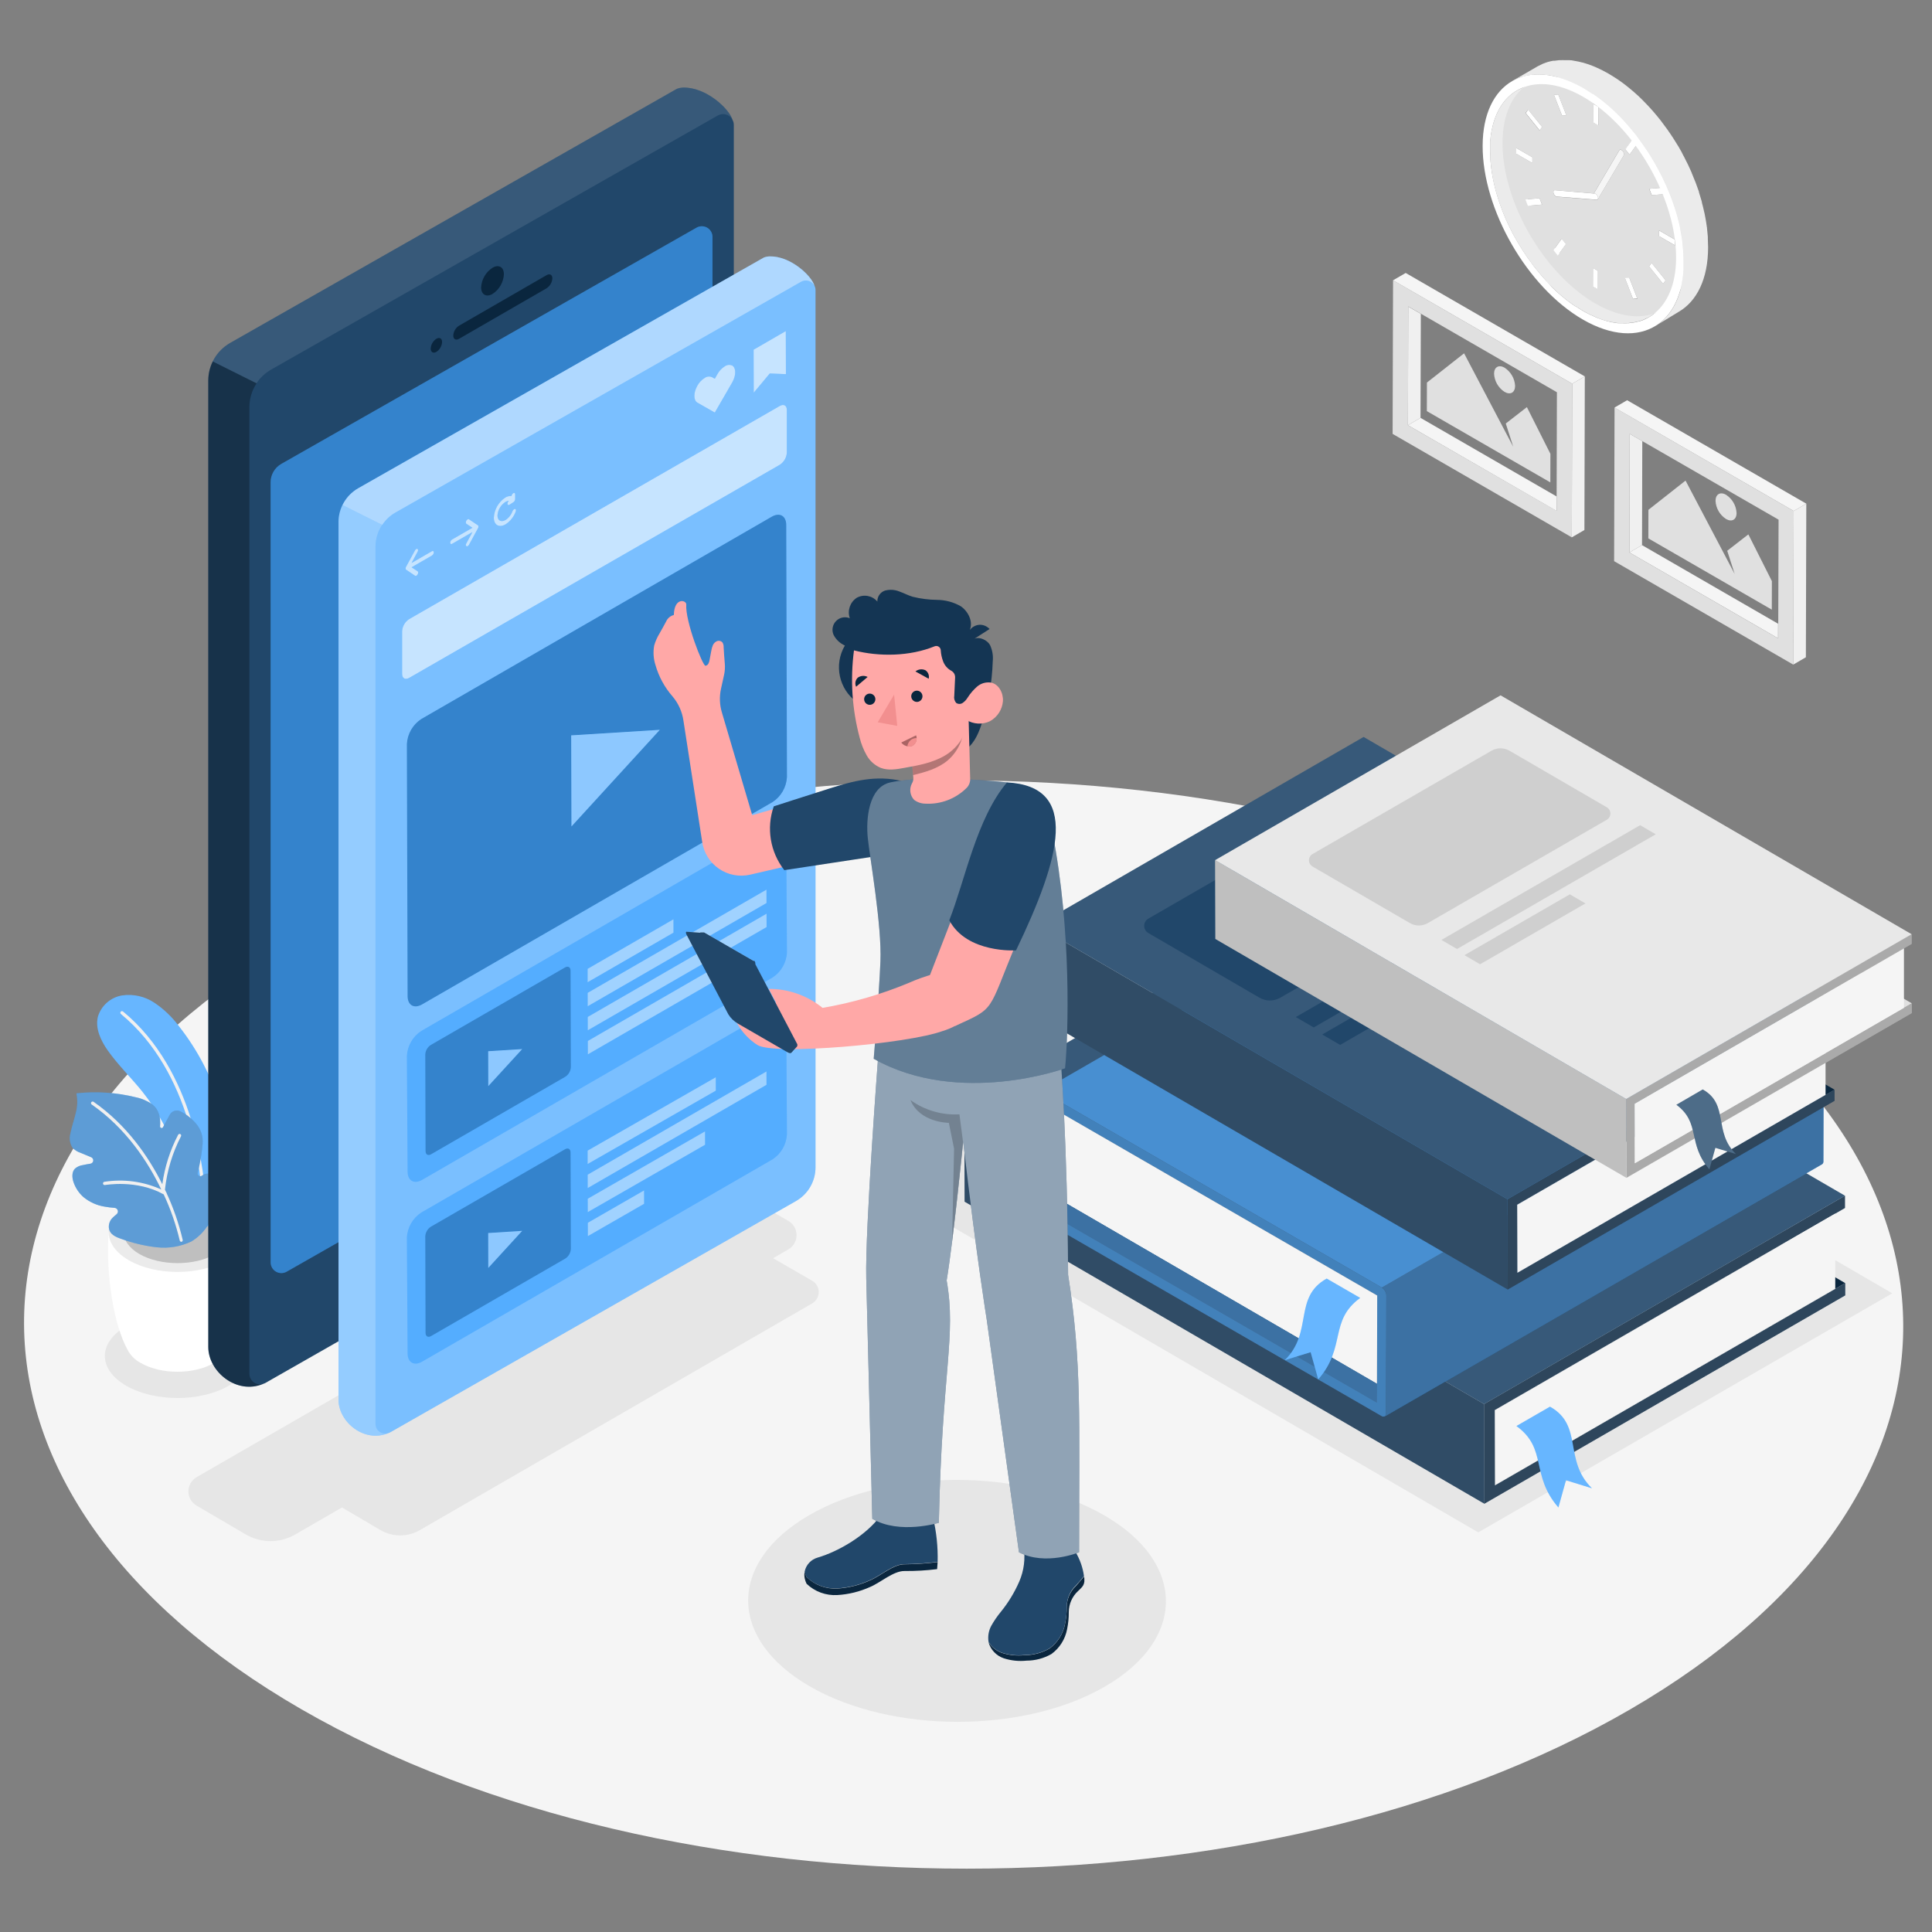 <?xml version="1.0" encoding="UTF-8"?>
<svg width="482px" height="482px" viewBox="0 0 482 482" version="1.1" xmlns="http://www.w3.org/2000/svg" xmlns:xlink="http://www.w3.org/1999/xlink">
    <rect x="0" y="0" width="482" height="482" fill="#808080" stroke="none"/>
    <title>Assets / Illustrations / Resources</title>
    <g id="Assets-/-Illustrations-/-Resources" stroke="none" stroke-width="1" fill="none" fill-rule="evenodd">
        <g id="Bookmarks-amico" transform="translate(6, 15)">
            <g id="freepik--Floor--inject-411" transform="translate(0, 179.699)" fill="#F5F5F5" fill-rule="nonzero">
                <path d="M399.603,39.75 C307.763,-13.25 159.353,-13.25 68.113,39.75 C-23.127,92.75 -22.647,178.75 69.223,231.75 C161.093,284.75 309.473,284.75 400.723,231.75 C491.973,178.75 491.443,92.75 399.603,39.75 Z" id="Path"></path>
            </g>
            <g id="freepik--Shadows--inject-411" transform="translate(20.161, 221.209)" fill="#E6E6E6" fill-rule="nonzero">
                <path d="M22.901,132.31 L145.981,61.31 C149.79,59.111 154.483,59.111 158.291,61.31 L170.521,68.39 C171.789,69.123 172.57,70.476 172.57,71.94 C172.57,73.404 171.789,74.757 170.521,75.49 L47.521,146.6 C43.696,148.83 38.967,148.83 35.141,146.6 L22.931,139.44 C21.646,138.717 20.848,137.359 20.841,135.884 C20.835,134.409 21.622,133.044 22.901,132.31 Z" id="Path"></path>
                <path d="M59.061,134.17 L156.951,77.7 C159.977,75.951 163.706,75.951 166.731,77.7 L176.461,83.32 C177.472,83.902 178.094,84.979 178.094,86.145 C178.094,87.311 177.472,88.388 176.461,88.97 L78.601,145.52 C75.56,147.29 71.802,147.29 68.761,145.52 L59.061,139.81 C58.061,139.223 57.447,138.15 57.447,136.99 C57.447,135.83 58.061,134.757 59.061,134.17 Z" id="Path"></path>
                <path d="M30.811,94.71 C23.731,90.62 12.281,90.62 5.251,94.71 C-1.779,98.8 -1.749,105.43 5.331,109.51 C12.411,113.59 23.861,113.6 30.891,109.51 C37.921,105.42 37.891,98.8 30.811,94.71 Z" id="Path"></path>
                <path d="M249.331,141.84 C228.911,130.05 195.921,130.05 175.641,141.84 C155.361,153.63 155.461,172.74 175.881,184.52 C196.301,196.3 229.281,196.31 249.571,184.52 C269.861,172.73 269.741,153.63 249.331,141.84 Z" id="Path"></path>
                <polygon id="Path" points="342.641 146.09 445.931 86.45 297.171 -2.84217094e-14 193.881 59.64"></polygon>
            </g>
            <g id="freepik--Plant--inject-411" transform="translate(11.402, 233.225)" fill-rule="nonzero">
                <path d="M43.971,59.224 L26.831,59.724 L9.691,59.224 C8.951,70.794 11.211,82.594 14.331,88.354 L14.331,88.354 C15.066,89.838 16.253,91.049 17.721,91.814 C22.781,94.734 30.951,94.734 35.981,91.814 C37.48,91.027 38.676,89.764 39.381,88.224 C42.471,82.424 44.711,70.694 43.971,59.224 Z" id="Path" fill="#FFFFFF"></path>
                <path d="M38.911,52.144 C45.631,56.024 45.671,62.314 38.991,66.194 C32.311,70.074 21.461,70.074 14.751,66.194 C8.041,62.314 8.001,56.024 14.671,52.144 C21.341,48.264 32.201,48.274 38.911,52.144 Z" id="Path" fill="#EBEBEB"></path>
                <path d="M36.261,53.694 C41.501,56.694 41.531,61.624 36.321,64.644 C31.111,67.664 22.641,67.644 17.401,64.644 C12.161,61.644 12.141,56.714 17.341,53.694 C22.541,50.674 31.021,50.664 36.261,53.694 Z" id="Path" fill="#E0E0E0"></path>
                <g id="Group" opacity="0.15" transform="translate(13.456, 51.425)" fill="#000000">
                    <path d="M22.805,2.269 C28.045,5.269 28.075,10.199 22.865,13.219 C17.655,16.239 9.185,16.219 3.945,13.219 C-1.295,10.219 -1.315,5.289 3.885,2.269 C9.085,-0.751 17.565,-0.761 22.805,2.269 Z" id="Path"></path>
                </g>
                <path d="M18.091,24.084 C15.301,20.624 12.091,17.514 9.501,13.874 C7.761,11.394 6.301,8.354 7.031,5.404 C7.869,2.65 10.192,0.606 13.031,0.124 C15.845,-0.293 18.713,0.349 21.081,1.924 C23.428,3.491 25.488,5.45 27.171,7.714 C36.819,19.938 41.382,35.411 39.911,50.914 C39.886,52.701 39.332,54.441 38.321,55.914 C37.06,57.381 35.066,57.988 33.201,57.474 C28.531,56.094 29.201,49.784 28.381,46.074 C27.335,40.976 25.528,36.065 23.021,31.504 C21.598,28.892 19.948,26.409 18.091,24.084 Z" id="Path" fill="#41A4FF"></path>
                <path d="M18.091,24.084 C15.301,20.624 12.091,17.514 9.501,13.874 C7.761,11.394 6.301,8.354 7.031,5.404 C7.869,2.65 10.192,0.606 13.031,0.124 C15.845,-0.293 18.713,0.349 21.081,1.924 C23.428,3.491 25.488,5.45 27.171,7.714 C36.819,19.938 41.382,35.411 39.911,50.914 C39.886,52.701 39.332,54.441 38.321,55.914 C37.06,57.381 35.066,57.988 33.201,57.474 C28.531,56.094 29.201,49.784 28.381,46.074 C27.335,40.976 25.528,36.065 23.021,31.504 C21.598,28.892 19.948,26.409 18.091,24.084 Z" id="Path" fill="#FFFFFF" opacity="0.2"></path>
                <path d="M33.501,52.744 C33.317,52.708 33.181,52.551 33.171,52.364 C32.841,44.864 30.401,19.274 12.771,4.754 C12.686,4.687 12.632,4.589 12.621,4.482 C12.609,4.375 12.642,4.267 12.711,4.184 C12.779,4.099 12.879,4.044 12.988,4.033 C13.097,4.022 13.206,4.055 13.291,4.124 C31.181,18.864 33.651,44.744 33.981,52.324 C33.986,52.433 33.948,52.539 33.875,52.62 C33.802,52.701 33.7,52.749 33.591,52.754 L33.501,52.744 Z" id="Path" fill="#F0F0F0"></path>
                <path d="M36.071,53.554 C35.321,56.868 33.257,59.734 30.351,61.494 C27.653,62.778 24.65,63.28 21.681,62.944 C18.679,62.602 15.728,61.903 12.891,60.864 C11.471,60.384 9.891,59.744 9.751,57.994 C9.701,57.063 10.067,56.158 10.751,55.524 C11.041,55.249 11.344,54.988 11.661,54.744 C11.96,54.515 12.088,54.126 11.981,53.764 C11.875,53.403 11.556,53.144 11.181,53.114 C10.339,53.061 9.501,52.957 8.671,52.804 C6.737,52.493 4.921,51.672 3.411,50.424 C2.31,49.448 1.474,48.21 0.981,46.824 C0.561,45.644 0.441,44.174 1.331,43.294 C1.886,42.831 2.563,42.536 3.281,42.444 C3.901,42.304 4.531,42.194 5.161,42.094 C5.529,42.035 5.814,41.739 5.86,41.369 C5.907,40.999 5.703,40.643 5.361,40.494 L2.701,39.384 C1.942,39.138 1.255,38.709 0.701,38.134 C0.001,37.049 -0.186,35.71 0.191,34.474 C0.511,32.804 1.091,31.204 1.481,29.544 C1.939,27.916 2.001,26.201 1.661,24.544 C6.644,23.994 11.686,24.333 16.551,25.544 C18.016,25.849 19.402,26.455 20.621,27.324 C22.281,28.654 22.711,30.644 22.531,32.804 C22.527,32.983 22.645,33.142 22.818,33.19 C22.99,33.237 23.173,33.16 23.261,33.004 L24.961,29.874 C25.473,28.931 26.638,28.561 27.601,29.034 C29.091,29.776 30.415,30.814 31.491,32.084 C32.696,33.459 33.294,35.262 33.151,37.084 C32.943,39.548 32.528,41.99 31.911,44.384 C31.844,44.661 31.957,44.95 32.194,45.109 C32.43,45.267 32.74,45.261 32.971,45.094 L33.051,45.034 C33.508,44.686 34.079,44.522 34.651,44.574 C36.151,44.764 36.541,46.284 36.651,47.574 C36.699,49.584 36.504,51.591 36.071,53.554 L36.071,53.554 Z" id="Path" fill="#41A4FF"></path>
                <path d="M36.071,53.554 C35.321,56.868 33.257,59.734 30.351,61.494 C27.653,62.778 24.65,63.28 21.681,62.944 C18.679,62.602 15.728,61.903 12.891,60.864 C11.471,60.384 9.891,59.744 9.751,57.994 C9.701,57.063 10.067,56.158 10.751,55.524 C11.041,55.249 11.344,54.988 11.661,54.744 C11.96,54.515 12.088,54.126 11.981,53.764 C11.875,53.403 11.556,53.144 11.181,53.114 C10.339,53.061 9.501,52.957 8.671,52.804 C6.737,52.493 4.921,51.672 3.411,50.424 C2.31,49.448 1.474,48.21 0.981,46.824 C0.561,45.644 0.441,44.174 1.331,43.294 C1.886,42.831 2.563,42.536 3.281,42.444 C3.901,42.304 4.531,42.194 5.161,42.094 C5.529,42.035 5.814,41.739 5.86,41.369 C5.907,40.999 5.703,40.643 5.361,40.494 L2.701,39.384 C1.942,39.138 1.255,38.709 0.701,38.134 C0.001,37.049 -0.186,35.71 0.191,34.474 C0.511,32.804 1.091,31.204 1.481,29.544 C1.939,27.916 2.001,26.201 1.661,24.544 C6.644,23.994 11.686,24.333 16.551,25.544 C18.016,25.849 19.402,26.455 20.621,27.324 C22.281,28.654 22.711,30.644 22.531,32.804 C22.527,32.983 22.645,33.142 22.818,33.19 C22.99,33.237 23.173,33.16 23.261,33.004 L24.961,29.874 C25.473,28.931 26.638,28.561 27.601,29.034 C29.091,29.776 30.415,30.814 31.491,32.084 C32.696,33.459 33.294,35.262 33.151,37.084 C32.943,39.548 32.528,41.99 31.911,44.384 C31.844,44.661 31.957,44.95 32.194,45.109 C32.43,45.267 32.74,45.261 32.971,45.094 L33.051,45.034 C33.508,44.686 34.079,44.522 34.651,44.574 C36.151,44.764 36.541,46.284 36.651,47.574 C36.699,49.584 36.504,51.591 36.071,53.554 L36.071,53.554 Z" id="Path" fill="#000000" opacity="0.2"></path>
                <path d="M36.071,53.554 C35.321,56.868 33.257,59.734 30.351,61.494 C27.653,62.778 24.65,63.28 21.681,62.944 C18.679,62.602 15.728,61.903 12.891,60.864 C11.471,60.384 9.891,59.744 9.751,57.994 C9.701,57.063 10.067,56.158 10.751,55.524 C11.041,55.249 11.344,54.988 11.661,54.744 C11.96,54.515 12.088,54.126 11.981,53.764 C11.875,53.403 11.556,53.144 11.181,53.114 C10.339,53.061 9.501,52.957 8.671,52.804 C6.737,52.493 4.921,51.672 3.411,50.424 C2.31,49.448 1.474,48.21 0.981,46.824 C0.561,45.644 0.441,44.174 1.331,43.294 C1.886,42.831 2.563,42.536 3.281,42.444 C3.901,42.304 4.531,42.194 5.161,42.094 C5.529,42.035 5.814,41.739 5.86,41.369 C5.907,40.999 5.703,40.643 5.361,40.494 L2.701,39.384 C1.942,39.138 1.255,38.709 0.701,38.134 C0.001,37.049 -0.186,35.71 0.191,34.474 C0.511,32.804 1.091,31.204 1.481,29.544 C1.939,27.916 2.001,26.201 1.661,24.544 C6.644,23.994 11.686,24.333 16.551,25.544 C18.016,25.849 19.402,26.455 20.621,27.324 C22.281,28.654 22.711,30.644 22.531,32.804 C22.527,32.983 22.645,33.142 22.818,33.19 C22.99,33.237 23.173,33.16 23.261,33.004 L24.961,29.874 C25.473,28.931 26.638,28.561 27.601,29.034 C29.091,29.776 30.415,30.814 31.491,32.084 C32.696,33.459 33.294,35.262 33.151,37.084 C32.943,39.548 32.528,41.99 31.911,44.384 C31.844,44.661 31.957,44.95 32.194,45.109 C32.43,45.267 32.74,45.261 32.971,45.094 L33.051,45.034 C33.508,44.686 34.079,44.522 34.651,44.574 C36.151,44.764 36.541,46.284 36.651,47.574 C36.699,49.584 36.504,51.591 36.071,53.554 L36.071,53.554 Z" id="Path" fill="#FFFFFF" opacity="0.2"></path>
                <path d="M28.171,61.084 C27.234,57.089 25.894,53.199 24.171,49.474 C24.174,49.358 24.122,49.247 24.031,49.174 L23.751,48.564 C24.245,43.921 25.602,39.41 27.751,35.264 C27.822,35.139 27.822,34.986 27.749,34.861 C27.677,34.737 27.543,34.66 27.399,34.661 C27.255,34.662 27.122,34.739 27.051,34.864 C25.029,38.726 23.69,42.907 23.091,47.224 C19.701,40.424 14.291,32.474 5.941,26.654 C5.851,26.593 5.74,26.57 5.633,26.591 C5.526,26.612 5.432,26.674 5.371,26.764 C5.309,26.852 5.285,26.96 5.304,27.065 C5.323,27.17 5.383,27.264 5.471,27.324 C14.091,33.324 19.521,41.634 22.831,48.534 C18.386,46.522 13.45,45.855 8.631,46.614 C8.523,46.634 8.428,46.695 8.366,46.785 C8.304,46.876 8.28,46.987 8.301,47.094 C8.334,47.255 8.46,47.381 8.621,47.414 L8.821,47.414 C8.901,47.414 16.691,45.984 23.441,49.754 C25.164,53.441 26.504,57.294 27.441,61.254 C27.476,61.414 27.601,61.539 27.761,61.574 C27.814,61.584 27.868,61.584 27.921,61.574 C28.121,61.503 28.231,61.288 28.171,61.084 L28.171,61.084 Z" id="Path" fill="#F0F0F0"></path>
            </g>
            <g id="freepik--Device--inject-411" transform="translate(45.963, 6.827)" fill-rule="nonzero">
                <path d="M130.82,8.142 L130.82,8.142 C130.01,5.302 124.24,-0.098 118.5,0.01 C117.949,0.026 117.405,0.134 116.89,0.332 L5.39,63.762 C2.075,65.676 0.023,69.204 0,73.032 L0,314.232 C0,320.372 7.08,326.232 13.74,323.412 L13.74,323.412 C13.888,323.368 14.032,323.311 14.17,323.242 L125.72,259.622 C129.052,257.729 131.11,254.193 131.11,250.362 L131.11,9.302 C131.104,8.898 131.005,8.501 130.82,8.142 L130.82,8.142 Z" id="Path" fill="#21476A"></path>
                <path d="M15.55,98.522 C15.548,96.604 16.58,94.834 18.25,93.892 L121.79,34.982 C122.616,34.5 123.637,34.499 124.465,34.978 C125.292,35.458 125.798,36.345 125.79,37.302 L125.79,231.792 C125.787,233.708 124.762,235.477 123.1,236.432 L19.56,295.432 C18.733,295.907 17.715,295.905 16.89,295.426 C16.065,294.948 15.558,294.065 15.56,293.112 L15.55,98.522 Z" id="Path" fill="#41A4FF"></path>
                <path d="M15.55,98.522 C15.548,96.604 16.58,94.834 18.25,93.892 L121.79,34.982 C122.616,34.5 123.637,34.499 124.465,34.978 C125.292,35.458 125.798,36.345 125.79,37.302 L125.79,231.792 C125.787,233.708 124.762,235.477 123.1,236.432 L19.56,295.432 C18.733,295.907 17.715,295.905 16.89,295.426 C16.065,294.948 15.558,294.065 15.56,293.112 L15.55,98.522 Z" id="Path" fill="#000000" opacity="0.2"></path>
                <path d="M0,73.032 L0,314.232 C0,320.372 7.08,326.232 13.74,323.412 L13.74,323.412 C12.932,323.678 12.045,323.54 11.356,323.041 C10.667,322.542 10.259,321.743 10.26,320.892 L10.26,79.692 C10.269,77.594 10.895,75.546 12.06,73.802 L1.14,68.352 C0.408,69.804 0.018,71.405 0,73.032 Z" id="Path" fill="#000000" opacity="0.3"></path>
                <path d="M118.51,0.002 C117.959,0.016 117.415,0.124 116.9,0.322 L5.39,63.762 C3.531,64.826 2.036,66.425 1.1,68.352 L12.02,73.802 C12.939,72.413 14.168,71.256 15.61,70.422 L127.12,6.982 C127.76,6.621 128.52,6.542 129.221,6.761 C129.922,6.981 130.5,7.481 130.82,8.142 L130.82,8.142 C130.02,5.292 124.26,-0.108 118.51,0.002 Z" id="Path" fill="#FFFFFF" opacity="0.1"></path>
                <path d="M84.41,46.812 C85.19,46.362 85.84,46.712 85.84,47.612 C85.784,48.613 85.258,49.529 84.42,50.082 L62.54,62.712 C61.75,63.162 61.12,62.782 61.12,61.882 C61.175,60.89 61.699,59.984 62.53,59.442 L84.41,46.812 Z" id="Path" fill="#0A263E"></path>
                <path d="M56.91,62.692 C57.69,62.232 58.33,62.592 58.33,63.492 C58.278,64.489 57.755,65.403 56.92,65.952 C56.14,66.412 55.49,66.042 55.49,65.142 C55.543,64.144 56.071,63.233 56.91,62.692 Z" id="Path" fill="#0A263E"></path>
                <path d="M70.91,44.972 C72.48,44.072 73.74,44.792 73.75,46.592 C73.649,48.585 72.601,50.41 70.93,51.502 C69.37,52.412 68.07,51.672 68.07,49.872 C68.181,47.879 69.236,46.059 70.91,44.972 Z" id="Path" fill="#0A263E"></path>
                <path d="M70.92,272.042 C74.11,270.202 76.68,271.672 76.69,275.332 C76.483,279.388 74.355,283.102 70.96,285.332 C67.77,287.172 65.13,285.662 65.12,282.002 C65.358,277.948 67.512,274.25 70.92,272.042 L70.92,272.042 Z" id="Path" fill="#0A263E"></path>
            </g>
            <g id="freepik--Screen--inject-411" transform="translate(78.452, 48.957)" fill-rule="nonzero">
                <path d="M118.77,7.392 L118.77,7.392 C118.03,4.812 112.77,-0.088 107.59,0.01 C107.087,0.025 106.59,0.123 106.12,0.302 L4.89,57.872 C1.884,59.614 0.024,62.817 0,66.292 L0,285.222 C0,290.802 6.43,296.122 12.46,293.562 L12.46,293.562 C12.596,293.525 12.727,293.471 12.85,293.402 L114.11,235.692 C117.133,233.97 119,230.76 119,227.282 L119,8.492 C119.017,8.111 118.938,7.733 118.77,7.392 Z" id="Path" fill="#41A4FF"></path>
                <path d="M0,66.292 L0,285.222 C0,290.802 6.43,296.122 12.46,293.562 L12.46,293.562 C11.723,293.828 10.901,293.72 10.259,293.27 C9.616,292.82 9.232,292.086 9.23,291.302 L9.23,72.342 C9.237,70.435 9.807,68.574 10.87,66.992 L0.96,62.042 C0.318,63.366 -0.01,64.82 0,66.292 L0,66.292 Z" id="Path" fill="#FFFFFF" opacity="0.2"></path>
                <path d="M107.57,0.002 C107.067,0.015 106.57,0.113 106.1,0.292 L4.89,57.872 C3.203,58.838 1.848,60.292 1,62.042 L10.91,66.992 C11.74,65.725 12.857,64.674 14.17,63.922 L115.38,6.342 C115.963,6.002 116.662,5.923 117.306,6.122 C117.95,6.322 118.481,6.782 118.77,7.392 L118.77,7.392 C118.01,4.802 112.77,-0.098 107.57,0.002 Z" id="Path" fill="#FFFFFF" opacity="0.4"></path>
                <path d="M118.77,7.392 L118.77,7.392 C118.03,4.812 112.77,-0.088 107.59,0.01 C107.087,0.025 106.59,0.123 106.12,0.302 L4.89,57.872 C1.887,59.612 0.028,62.81 0,66.282 L0,285.222 C0,290.802 6.43,296.122 12.46,293.562 L12.46,293.562 C12.593,293.523 12.72,293.469 12.84,293.402 L114.11,235.692 C117.133,233.97 119,230.76 119,227.282 L119,8.492 C119.017,8.111 118.938,7.733 118.77,7.392 Z" id="Path" fill="#FFFFFF" opacity="0.3"></path>
                <path d="M110.09,37.322 C111.09,36.762 111.85,37.202 111.85,38.322 L111.85,48.992 C111.769,50.21 111.121,51.321 110.1,51.992 L17.63,105.162 C16.63,105.722 15.87,105.272 15.87,104.162 L15.87,93.502 C15.944,92.28 16.593,91.167 17.62,90.502 L110.09,37.322 Z" id="Path" fill="#41A4FF"></path>
                <g id="Group" opacity="0.7" transform="translate(15.87, 37.079)" fill="#FFFFFF">
                    <path d="M94.22,0.243 C95.22,-0.317 95.98,0.123 95.98,1.243 L95.98,11.913 C95.899,13.132 95.251,14.242 94.23,14.913 L1.76,68.083 C0.76,68.643 -1.42108547e-14,68.193 -1.42108547e-14,67.083 L-1.42108547e-14,56.423 C0.074,55.201 0.723,54.088 1.75,53.423 L94.22,0.243 Z" id="Path"></path>
                </g>
                <path d="M19.39,73.002 C19.488,72.953 19.603,72.953 19.7,73.002 C19.9,73.092 19.91,73.432 19.7,73.752 L18.23,76.492 L23.31,73.562 C23.57,73.412 23.78,73.562 23.78,73.832 C23.767,74.163 23.591,74.466 23.31,74.642 L18.23,77.572 L19.75,78.572 C19.93,78.682 19.91,79.032 19.75,79.342 C19.673,79.474 19.567,79.587 19.44,79.672 C19.334,79.741 19.197,79.741 19.09,79.672 L16.85,78.162 C16.812,78.132 16.781,78.095 16.76,78.052 C16.75,77.992 16.75,77.931 16.76,77.872 C16.756,77.805 16.756,77.738 16.76,77.672 C16.76,77.582 16.82,77.522 16.85,77.452 L19.08,73.352 C19.157,73.214 19.263,73.094 19.39,73.002 L19.39,73.002 Z" id="Path" fill="#41A4FF"></path>
                <path d="M32.22,65.602 C32.323,65.534 32.457,65.534 32.56,65.602 L34.8,67.112 C34.839,67.144 34.87,67.185 34.89,67.232 C34.9,67.291 34.9,67.352 34.89,67.412 C34.895,67.475 34.895,67.538 34.89,67.602 C34.866,67.677 34.835,67.75 34.8,67.822 L32.57,71.932 C32.492,72.086 32.37,72.214 32.22,72.302 C32.125,72.359 32.006,72.359 31.91,72.302 C31.72,72.212 31.7,71.882 31.91,71.562 L33.41,68.792 L28.33,71.722 C28.08,71.872 27.86,71.722 27.86,71.452 C27.873,71.12 28.049,70.817 28.33,70.642 L33.41,67.712 L31.89,66.712 C31.72,66.592 31.73,66.242 31.89,65.932 C31.969,65.794 32.083,65.68 32.22,65.602 Z" id="Path" fill="#41A4FF"></path>
                <path d="M41.6,60.182 C42.063,59.885 42.612,59.751 43.16,59.802 C43.195,59.501 43.364,59.233 43.62,59.072 L43.62,59.072 C43.88,58.932 44.08,59.072 44.07,59.372 L44.07,60.572 C44.049,60.885 43.883,61.17 43.62,61.342 L42.62,61.992 L42.62,61.992 C42.37,62.132 42.16,61.992 42.15,61.742 C42.156,61.451 42.287,61.177 42.51,60.992 C42.209,61.012 41.918,61.104 41.66,61.262 C40.49,62.007 39.747,63.267 39.66,64.652 C39.66,65.902 40.55,66.402 41.66,65.782 C42.462,65.266 43.071,64.499 43.39,63.602 C43.467,63.388 43.611,63.206 43.8,63.082 C43.868,63.036 43.948,63.011 44.03,63.012 C44.25,63.012 44.34,63.302 44.22,63.642 C43.745,64.965 42.849,66.096 41.67,66.862 C40.06,67.782 38.76,67.032 38.75,65.192 C38.853,63.164 39.911,61.306 41.6,60.182 Z" id="Path" fill="#41A4FF"></path>
                <g id="Group" opacity="0.7" transform="translate(16.752, 59.017)" fill="#FFFFFF">
                    <path d="M2.638,13.985 C2.736,13.936 2.85,13.936 2.948,13.985 C3.148,14.075 3.158,14.415 2.948,14.735 L1.478,17.475 L6.558,14.545 C6.818,14.395 7.028,14.545 7.028,14.815 C7.015,15.146 6.839,15.449 6.558,15.625 L1.478,18.555 L2.998,19.555 C3.178,19.665 3.158,20.015 2.998,20.325 C2.921,20.457 2.815,20.57 2.688,20.655 C2.582,20.724 2.444,20.724 2.338,20.655 L0.098,19.145 C0.06,19.115 0.029,19.078 0.008,19.035 C-0.003,18.975 -0.003,18.914 0.008,18.855 C0.003,18.788 0.003,18.721 0.008,18.655 C0.008,18.565 0.068,18.505 0.098,18.435 L2.328,14.335 C2.404,14.197 2.51,14.077 2.638,13.985 L2.638,13.985 Z" id="Path"></path>
                    <path d="M15.468,6.585 C15.571,6.517 15.705,6.517 15.808,6.585 L18.048,8.095 C18.086,8.127 18.117,8.168 18.138,8.215 C18.148,8.274 18.148,8.335 18.138,8.395 C18.143,8.458 18.143,8.521 18.138,8.585 C18.113,8.66 18.083,8.733 18.048,8.805 L15.818,12.915 C15.739,13.069 15.618,13.197 15.468,13.285 C15.373,13.342 15.253,13.342 15.158,13.285 C14.968,13.195 14.948,12.865 15.158,12.545 L16.658,9.775 L11.578,12.705 C11.328,12.855 11.108,12.705 11.108,12.435 C11.121,12.103 11.297,11.8 11.578,11.625 L16.658,8.695 L15.138,7.695 C14.968,7.575 14.978,7.225 15.138,6.915 C15.217,6.777 15.33,6.663 15.468,6.585 Z" id="Path"></path>
                    <path d="M24.848,1.165 C25.311,0.868 25.86,0.734 26.408,0.785 C26.443,0.484 26.612,0.216 26.868,0.055 L26.868,0.055 C27.128,-0.085 27.328,0.055 27.318,0.355 L27.318,1.555 C27.297,1.868 27.13,2.153 26.868,2.325 L25.868,2.975 L25.868,2.975 C25.618,3.115 25.408,2.975 25.398,2.725 C25.403,2.434 25.535,2.16 25.758,1.975 C25.457,1.995 25.165,2.087 24.908,2.245 C23.738,2.99 22.994,4.25 22.908,5.635 C22.908,6.885 23.798,7.385 24.908,6.765 C25.71,6.249 26.318,5.483 26.638,4.585 C26.715,4.372 26.859,4.189 27.048,4.065 C27.116,4.019 27.196,3.994 27.278,3.995 C27.498,3.995 27.588,4.285 27.468,4.625 C26.993,5.948 26.097,7.079 24.918,7.845 C23.308,8.765 22.008,8.015 21.998,6.175 C22.101,4.148 23.158,2.289 24.848,1.165 Z" id="Path"></path>
                </g>
                <path d="M96.37,27.432 C96.909,27.045 97.611,26.969 98.22,27.232 C99.22,27.832 99.22,29.702 98.22,31.462 L97.54,32.632 L93.88,38.972 L89.53,36.492 C88.53,35.902 88.53,34.022 89.53,32.262 C89.959,31.468 90.591,30.802 91.36,30.332 C91.891,29.942 92.591,29.869 93.19,30.142 L93.88,30.532 L94.54,29.362 C94.976,28.573 95.606,27.908 96.37,27.432 L96.37,27.432 Z" id="Path" fill="#41A4FF"></path>
                <polygon id="Path" fill="#41A4FF" points="111.59 18.642 111.62 29.382 107.59 29.222 103.59 34.012 103.56 23.282"></polygon>
                <g id="Group" opacity="0.7" transform="translate(88.78, 18.642)" fill="#FFFFFF">
                    <path d="M7.59,8.79 C8.129,8.403 8.831,8.327 9.44,8.59 C10.44,9.19 10.44,11.06 9.44,12.82 L8.76,13.99 L5.1,20.33 L0.75,17.85 C-0.25,17.26 -0.25,15.38 0.75,13.62 C1.179,12.826 1.81,12.161 2.58,11.69 C3.111,11.3 3.811,11.228 4.41,11.5 L5.1,11.89 L5.76,10.72 C6.195,9.931 6.825,9.267 7.59,8.79 L7.59,8.79 Z" id="Path"></path>
                    <polygon id="Path" points="22.81 0 22.84 10.74 18.81 10.58 14.81 15.37 14.78 4.64"></polygon>
                </g>
                <path d="M108.07,64.962 C110.07,63.802 111.7,64.732 111.7,67.032 L111.88,129.902 C111.75,132.441 110.412,134.765 108.28,136.152 L20.87,186.612 C18.87,187.772 17.24,186.842 17.24,184.552 L17.06,121.672 C17.19,119.132 18.529,116.808 20.66,115.422 L108.07,64.962 Z" id="Path" fill="#41A4FF"></path>
                <g id="Group" opacity="0.2" transform="translate(17.06, 64.462)" fill="#000000">
                    <path d="M91.01,0.499 C93.01,-0.661 94.64,0.269 94.64,2.569 L94.82,65.439 C94.69,67.979 93.352,70.303 91.22,71.689 L3.81,122.149 C1.81,123.309 0.18,122.379 0.18,120.089 L2.84217094e-14,57.209 C0.13,54.67 1.468,52.346 3.6,50.959 L91.01,0.499 Z" id="Path"></path>
                </g>
                <polygon id="Path" fill="#41A4FF" points="58.05 119.502 80.16 118.122 58.12 142.222"></polygon>
                <g id="Group" opacity="0.4" transform="translate(58.05, 118.122)" fill="#FFFFFF">
                    <polygon id="Path" points="2.84217094e-14 1.38 22.11 0 0.07 24.1"></polygon>
                </g>
                <path d="M108.07,142.722 C110.07,141.562 111.7,142.502 111.7,144.792 L111.88,173.682 C111.754,176.219 110.414,178.542 108.28,179.922 L20.87,230.392 C18.87,231.542 17.24,230.622 17.24,228.322 L17.06,199.492 C17.187,196.951 18.526,194.626 20.66,193.242 L108.07,142.722 Z" id="Path" fill="#41A4FF"></path>
                <g id="Group" opacity="0.1" transform="translate(17.06, 142.224)" fill="#FFFFFF">
                    <path d="M91.01,0.498 C93.01,-0.662 94.64,0.278 94.64,2.568 L94.82,31.458 C94.693,33.996 93.354,36.318 91.22,37.698 L3.81,88.168 C1.81,89.318 0.18,88.398 0.18,86.098 L-1.42108547e-14,57.268 C0.127,54.727 1.466,52.402 3.6,51.018 L91.01,0.498 Z" id="Path"></path>
                </g>
                <path d="M56.5,177.412 C57.27,176.972 57.89,177.322 57.89,178.202 L57.96,202.282 C57.916,203.255 57.401,204.146 56.58,204.672 L23.11,224.002 C22.34,224.442 21.72,224.092 21.72,223.212 L21.65,199.132 C21.695,198.158 22.209,197.267 23.03,196.742 L56.5,177.412 Z" id="Path" fill="#41A4FF"></path>
                <g id="Group" opacity="0.2" transform="translate(21.65, 177.222)" fill="#000000">
                    <path d="M34.85,0.19 C35.62,-0.25 36.24,0.1 36.24,0.98 L36.31,25.06 C36.265,26.033 35.751,26.925 34.93,27.45 L1.46,46.78 C0.69,47.22 0.07,46.87 0.07,45.99 L0,21.91 C0.045,20.936 0.559,20.045 1.38,19.52 L34.85,0.19 Z" id="Path"></path>
                </g>
                <polygon id="Path" fill="#41A4FF" points="37.35 198.302 45.82 197.772 37.37 207.002"></polygon>
                <g id="Group" opacity="0.4" transform="translate(37.35, 197.772)" fill="#FFFFFF">
                    <polygon id="Path" points="2.84217094e-14 0.53 8.47 0 0.02 9.23"></polygon>
                </g>
                <polygon id="Path" fill="#41A4FF" points="83.56 165.392 83.57 168.722 62.15 181.092 62.15 177.752"></polygon>
                <polygon id="Path" fill="#41A4FF" points="106.77 157.992 106.78 161.332 62.17 187.082 62.16 183.742"></polygon>
                <polygon id="Path" fill="#41A4FF" points="106.79 163.992 106.8 167.332 62.19 193.082 62.18 189.752"></polygon>
                <polygon id="Path" fill="#41A4FF" points="93.61 177.612 93.62 180.942 62.21 199.082 62.2 195.742"></polygon>
                <g id="Group" opacity="0.5" transform="translate(62.15, 157.992)" fill="#FFFFFF">
                    <polygon id="Path" points="21.41 7.4 21.42 10.73 0 23.1 0 19.76"></polygon>
                    <polygon id="Path" points="44.62 2.84217094e-14 44.63 3.34 0.02 29.09 0.01 25.75"></polygon>
                    <polygon id="Path" points="44.64 6 44.65 9.34 0.04 35.09 0.03 31.76"></polygon>
                    <polygon id="Path" points="31.46 19.62 31.47 22.95 0.06 41.09 0.05 37.75"></polygon>
                </g>
                <path d="M108.07,188.082 C110.07,186.922 111.7,187.852 111.7,190.152 L111.88,219.032 C111.75,221.571 110.412,223.895 108.28,225.282 L20.87,275.742 C18.87,276.902 17.24,275.982 17.24,273.682 L17.06,244.792 C17.19,242.252 18.529,239.928 20.66,238.542 L108.07,188.082 Z" id="Path" fill="#41A4FF"></path>
                <g id="Group" opacity="0.1" transform="translate(17.06, 187.582)" fill="#FFFFFF">
                    <path d="M91.01,0.499 C93.01,-0.661 94.64,0.269 94.64,2.569 L94.82,31.449 C94.69,33.989 93.352,36.313 91.22,37.699 L3.81,88.159 C1.81,89.319 0.18,88.399 0.18,86.099 L2.84217094e-14,57.209 C0.13,54.67 1.468,52.346 3.6,50.959 L91.01,0.499 Z" id="Path"></path>
                </g>
                <path d="M56.5,222.772 C57.27,222.322 57.89,222.682 57.89,223.562 L57.96,247.642 C57.916,248.615 57.401,249.506 56.58,250.032 L23.11,269.362 C22.34,269.802 21.72,269.452 21.72,268.572 L21.65,244.492 C21.701,243.517 22.214,242.626 23.03,242.092 L56.5,222.772 Z" id="Path" fill="#41A4FF"></path>
                <g id="Group" opacity="0.2" transform="translate(21.65, 222.577)" fill="#000000">
                    <path d="M34.85,0.194 C35.62,-0.256 36.24,0.104 36.24,0.984 L36.31,25.064 C36.265,26.038 35.751,26.929 34.93,27.454 L1.46,46.784 C0.69,47.224 0.07,46.874 0.07,45.994 L0,21.914 C0.051,20.94 0.564,20.049 1.38,19.514 L34.85,0.194 Z" id="Path"></path>
                </g>
                <polygon id="Path" fill="#41A4FF" points="37.35 243.662 45.82 243.122 37.37 252.362"></polygon>
                <g id="Group" opacity="0.4" transform="translate(37.35, 243.122)" fill="#FFFFFF">
                    <polygon id="Path" points="2.84217094e-14 0.54 8.47 0 0.02 9.24"></polygon>
                </g>
                <polygon id="Path" fill="#41A4FF" points="94.12 204.802 94.13 208.142 62.15 226.442 62.15 223.102"></polygon>
                <polygon id="Path" fill="#41A4FF" points="106.77 203.352 106.78 206.682 62.17 232.442 62.16 229.102"></polygon>
                <polygon id="Path" fill="#41A4FF" points="91.44 218.302 91.45 221.642 62.19 238.442 62.18 235.102"></polygon>
                <polygon id="Path" fill="#41A4FF" points="76.23 233.032 76.24 236.372 62.21 244.432 62.2 241.102"></polygon>
                <g id="Group" opacity="0.5" transform="translate(62.15, 203.352)" fill="#FFFFFF">
                    <polygon id="Path" points="31.97 1.45 31.98 4.79 0 23.09 0 19.75"></polygon>
                    <polygon id="Path" points="44.62 0 44.63 3.33 0.02 29.09 0.01 25.75"></polygon>
                    <polygon id="Path" points="29.29 14.95 29.3 18.29 0.04 35.09 0.03 31.75"></polygon>
                    <polygon id="Path" points="14.08 29.68 14.09 33.02 0.06 41.08 0.05 37.75"></polygon>
                </g>
            </g>
            <g id="freepik--Clock--inject-411" transform="translate(363.892, 0)">
                <polygon id="Path" points="29.71 10.079 29.71 10.079 29.35 9.809 29.35 9.809"></polygon>
                <polygon id="Path" points="31.7 11.739 31.63 11.679 31.69 11.739"></polygon>
                <polygon id="Path" points="17.67 3.979 17.17 3.879 17.64 3.969"></polygon>
                <polygon id="Path" points="18.81 4.259 18.33 4.149 18.77 4.259"></polygon>
                <path d="M39.18,65.199 C39.5,65.099 39.81,64.989 40.12,64.869 C39.81,64.989 39.5,65.099 39.18,65.199 Z" id="Path"></path>
                <polygon id="Path" points="42.84 25.559 42.84 25.559 42.63 25.209 42.63 25.209"></polygon>
                <polygon id="Path" points="41.61 23.549 41.37 23.159 41.37 23.159"></polygon>
                <path d="M33.69,13.609 L33.47,13.399 L33.69,13.609 Z" id="Path"></path>
                <polygon id="Path" points="35.03 14.979 35.02 14.969 35.03 14.979"></polygon>
                <path d="M36.53,65.689 C36.87,65.689 37.22,65.619 37.53,65.569 C37.22,65.619 36.87,65.659 36.53,65.689 Z" id="Path"></path>
                <path d="M17.44,56.689 C17.96,57.199 18.44,57.689 19.02,58.159 C18.48,57.689 17.96,57.199 17.44,56.689 Z" id="Path"></path>
                <path d="M25.04,62.549 C25.53,62.839 26.04,63.089 26.51,63.339 C26.02,63.089 25.53,62.839 25.04,62.549 Z" id="Path"></path>
                <path d="M23.21,61.449 C23.81,61.859 24.42,62.239 25.04,62.599 C24.42,62.189 23.81,61.809 23.21,61.449 Z" id="Path"></path>
                <path d="M32.51,65.449 C32.688,65.492 32.869,65.525 33.05,65.549 C32.869,65.525 32.688,65.492 32.51,65.449 Z" id="Path"></path>
                <polygon id="Path" points="44.96 29.549 44.89 29.399 44.89 29.399"></polygon>
                <polygon id="Path" points="13.04 3.589 13.04 3.589 12.75 3.589 12.75 3.589"></polygon>
                <polygon id="Path" points="16.51 3.759 16.51 3.759 15.98 3.689 16.45 3.749"></polygon>
                <polygon id="Path" points="10.06 4.089 10.06 4.089 9.88 4.149 9.97 4.149"></polygon>
                <polygon id="Path" points="8.89 4.499 8.72 4.569 8.87 4.509"></polygon>
                <polygon id="Path" points="27.51 8.449 27.43 8.449 27.51 8.499"></polygon>
                <path d="M49.82,55.139 C49.82,55.379 49.75,55.629 49.7,55.859 C49.75,55.629 49.78,55.379 49.82,55.139 Z" id="Path"></path>
                <path d="M49.26,57.639 L49.08,58.259 L49.26,57.639 Z" id="Path"></path>
                <path d="M49.57,56.449 C49.52,56.669 49.47,56.899 49.42,57.109 C49.47,56.879 49.52,56.649 49.57,56.449 Z" id="Path"></path>
                <path d="M48.47,59.869 L48.23,60.419 L48.47,59.869 Z" id="Path"></path>
                <path d="M48.89,58.779 C48.82,58.979 48.76,59.179 48.68,59.379 C48.76,59.179 48.82,58.979 48.89,58.779 Z" id="Path"></path>
                <path d="M47.99,60.889 C47.9,61.069 47.82,61.239 47.73,61.409 C47.82,61.239 47.9,61.069 47.99,60.889 Z" id="Path"></path>
                <path d="M25.2,6.999 L26.2,7.639 L25.2,6.999 Z" id="Path"></path>
                <path d="M50.15,52.279 L50.09,53.279 L50.15,52.279 Z" id="Path"></path>
                <path d="M50.02,53.749 C50.02,54.019 49.96,54.299 49.92,54.569 C49.96,54.299 49.99,54.019 50.02,53.749 Z" id="Path"></path>
                <path d="M50.22,50.359 C50.22,50.859 50.22,51.359 50.22,51.819 C50.21,51.339 50.22,50.859 50.22,50.359 Z" id="Path"></path>
                <path d="M50.15,48.179 L50.15,48.039 C50.156,48.085 50.156,48.132 50.15,48.179 Z" id="Path"></path>
                <path d="M49.91,45.569 L49.91,45.289 L49.91,45.569 Z" id="Path"></path>
                <path d="M45.21,64.709 L45.58,64.339 L45.21,64.709 Z" id="Path"></path>
                <path d="M49.33,42.289 C49.33,42.229 49.33,42.179 49.33,42.119 C49.326,42.175 49.326,42.232 49.33,42.289 Z" id="Path"></path>
                <polygon id="Path" points="49.68 43.949 49.68 43.949 49.56 43.269 49.56 43.269"></polygon>
                <path d="M47.46,61.849 C47.37,62.009 47.27,62.179 47.17,62.329 C47.27,62.179 47.33,62.009 47.46,61.849 Z" id="Path"></path>
                <path d="M44.1,65.659 L43.68,65.969 L44.1,65.659 Z" id="Path"></path>
                <path d="M46.25,63.569 C46.14,63.709 46.03,63.849 45.91,63.979 C46.03,63.849 46.14,63.709 46.25,63.569 Z" id="Path"></path>
                <path d="M46.88,62.749 C46.78,62.899 46.68,63.049 46.57,63.189 C46.68,63.049 46.78,62.899 46.88,62.749 Z" id="Path"></path>
                <path d="M44.86,65.029 L44.47,65.369 L44.86,65.029 Z" id="Path"></path>
                <path d="M8.33,7.769 L7.95,8.009 L8.33,7.769 Z" id="Path"></path>
                <path d="M4.82,37.219 C4.57,36.569 4.34,35.929 4.12,35.279 C4.34,35.929 4.57,36.569 4.82,37.219 Z" id="Path"></path>
                <path d="M4.07,35.129 L4.07,35.129 C3.85,34.459 3.65,33.789 3.46,33.129 L3.46,33.129 C3.65,33.789 3.85,34.449 4.07,35.129 Z" id="Path"></path>
                <path d="M43.71,61.989 C43.363,62.05 43.012,62.09 42.66,62.109 L42.43,62.109 C41.984,62.134 41.537,62.134 41.09,62.109 L40.78,62.109 C40.27,62.109 39.78,62.029 39.23,61.949 C38.88,61.949 38.53,61.829 38.23,61.759 L37.89,61.679 L37.17,61.499 C36.75,61.379 36.33,61.249 35.91,61.109 L35.66,61.009 C35.32,60.889 34.98,60.769 34.66,60.619 L34.27,60.459 C33.9,60.299 33.54,60.129 33.16,59.949 L32.74,59.739 C32.26,59.499 31.74,59.239 31.27,58.949 C30.8,58.659 30.05,58.209 29.44,57.809 L29.13,57.599 C28.56,57.209 27.99,56.789 27.42,56.359 L27.1,56.099 C26.52,55.649 25.96,55.189 25.4,54.699 L25.25,54.569 C24.72,54.089 24.19,53.569 23.67,53.089 L23.41,52.839 C23.01,52.449 22.62,52.039 22.23,51.629 C22.21,51.603 22.186,51.58 22.16,51.559 C21.8,51.159 21.43,50.759 21.08,50.349 L20.84,50.079 C20.26,49.409 19.69,48.709 19.14,47.999 L18.96,47.769 C18.52,47.199 18.09,46.609 17.67,46.019 L17.48,45.759 C17.08,45.189 16.69,44.599 16.31,43.999 L16.04,43.579 C15.73,43.089 15.43,42.579 15.13,42.099 L14.95,41.779 C14.61,41.209 14.29,40.639 13.95,40.059 C13.88,39.909 13.8,39.769 13.73,39.629 C13.49,39.169 13.25,38.699 13.02,38.229 C12.94,38.079 12.87,37.919 12.79,37.769 C12.51,37.169 12.24,36.579 11.98,35.979 C11.98,35.899 11.91,35.809 11.87,35.719 C11.64,35.189 11.42,34.649 11.21,34.109 C11.14,33.939 11.08,33.779 11.02,33.619 C10.78,32.979 10.54,32.329 10.33,31.689 C10.309,31.637 10.292,31.583 10.28,31.529 C10.06,30.869 9.86,30.199 9.67,29.529 C9.67,29.399 9.59,29.279 9.56,29.149 C9.34,28.369 9.16,27.599 8.99,26.819 C8.99,26.659 8.91,26.489 8.88,26.319 L8.7,25.409 C8.7,25.199 8.63,24.989 8.59,24.779 C8.55,24.569 8.49,24.149 8.45,23.839 C8.41,23.529 8.33,23.449 8.33,23.299 C8.25,22.639 8.18,21.969 8.14,21.299 L8.14,20.879 C8.14,20.199 8.08,19.529 8.08,18.879 C8.08,13.369 9.56,9.089 12.08,6.279 C15.83,5.479 20.37,6.359 25.25,9.179 C38.08,16.589 48.45,34.539 48.401,49.289 C48.401,54.779 46.92,59.059 44.4,61.869 L44.06,61.949 L43.71,61.989 Z" id="Path"></path>
                <path d="M9.8,47.169 C9.49,46.689 9.19,46.169 8.9,45.699 C9.19,46.189 9.49,46.699 9.8,47.169 Z" id="Path"></path>
                <path d="M14.61,53.679 C14.03,52.999 13.46,52.309 12.9,51.599 C13.46,52.309 14.03,52.999 14.61,53.679 Z" id="Path"></path>
                <path d="M6.82,41.829 C7.05,42.289 7.28,42.759 7.52,43.219 C7.33,42.759 7.05,42.289 6.82,41.829 Z" id="Path"></path>
                <path d="M8.71,45.379 L8.71,45.379 C8.38,44.809 8.06,44.239 7.71,43.649 L7.71,43.649 C8.06,44.239 8.38,44.809 8.71,45.379 Z" id="Path"></path>
                <path d="M41.33,64.319 L41.4,64.319 C41.095,64.488 40.781,64.642 40.46,64.779 L40.46,64.779 C40.759,64.642 41.049,64.489 41.33,64.319 Z" id="Path"></path>
                <path d="M11.25,49.359 C10.85,48.779 10.46,48.199 10.07,47.599 C10.46,48.199 10.85,48.779 11.25,49.359 Z" id="Path"></path>
                <path d="M15.92,55.139 C15.56,54.749 15.2,54.359 14.84,53.949 L14.84,53.949 C15.2,54.359 15.56,54.749 15.92,55.139 Z" id="Path"></path>
                <path d="M20.86,59.699 C20.26,59.229 19.66,58.699 19.08,58.219 L19.17,58.299 C19.72,58.789 20.33,59.249 20.86,59.699 Z" id="Path"></path>
                <path d="M22.9,61.199 L23.13,61.349 C22.4,60.859 21.68,60.349 20.98,59.789 L21.19,59.959 C21.75,60.389 22.33,60.799 22.9,61.199 Z" id="Path"></path>
                <path d="M17.18,56.449 C16.78,56.049 16.38,55.649 15.99,55.229 C16.38,55.639 16.78,56.039 17.18,56.449 Z" id="Path"></path>
                <path d="M28.04,64.049 L28.04,64.049 C27.59,63.859 27.14,63.649 26.69,63.429 L26.93,63.549 C27.33,63.729 27.67,63.899 28.04,64.049 Z" id="Path"></path>
                <path d="M29.45,64.609 L29.71,64.709 C30.13,64.849 30.54,64.969 30.95,65.089 C30.091,64.848 29.246,64.558 28.42,64.219 L28.42,64.219 C28.767,64.372 29.11,64.502 29.45,64.609 Z" id="Path"></path>
                <path d="M34.63,65.699 L33.89,65.699 L34.63,65.699 Z" id="Path"></path>
                <path d="M36.26,65.709 C35.814,65.734 35.367,65.734 34.92,65.709 L34.92,65.709 C35.38,65.739 35.82,65.729 36.26,65.709 Z" id="Path"></path>
                <path d="M39.01,65.249 C38.632,65.359 38.248,65.449 37.86,65.519 L37.86,65.519 C38.248,65.45 38.632,65.36 39.01,65.249 L39.01,65.249 Z" id="Path"></path>
                <polygon id="Path" points="32 65.349 31.6 65.249 31.69 65.249"></polygon>
                <path d="M12.72,51.359 L12.72,51.359 C12.28,50.789 11.85,50.209 11.44,49.619 L11.44,49.619 C11.85,50.209 12.33,50.789 12.72,51.359 Z" id="Path"></path>
                <path d="M4.97,10.999 C4.88,11.119 4.79,11.239 4.71,11.369 C4.79,11.239 4.88,11.119 4.97,10.999 Z" id="Path"></path>
                <path d="M5.55,10.229 L5.27,10.579 L5.55,10.229 Z" id="Path"></path>
                <path d="M4.43,11.819 L4.19,12.229 L4.43,11.819 Z" id="Path"></path>
                <path d="M6.85,8.869 L6.52,9.169 L6.85,8.869 Z" id="Path"></path>
                <path d="M7.56,8.289 L7.2,8.559 L7.56,8.289 Z" id="Path"></path>
                <path d="M6.18,9.519 L5.87,9.839 L6.18,9.519 Z" id="Path"></path>
                <path d="M5,37.699 C5.207,38.239 5.427,38.779 5.66,39.319 C5.44,38.779 5.22,38.239 5,37.699 Z" id="Path"></path>
                <path d="M5.77,39.579 C6.03,40.179 6.31,40.769 6.59,41.359 C6.33,40.769 6.03,40.179 5.77,39.579 Z" id="Path"></path>
                <path d="M15.92,55.139 C15.56,54.749 15.2,54.359 14.84,53.949 L14.84,53.949 L14.61,53.679 L14.61,53.679 C14.03,52.999 13.46,52.309 12.9,51.599 L12.72,51.359 L12.72,51.359 C12.28,50.789 11.85,50.209 11.44,49.619 L11.44,49.619 L11.25,49.359 L11.25,49.359 C10.85,48.779 10.46,48.199 10.07,47.599 L9.8,47.169 L9.8,47.169 C9.49,46.689 9.19,46.169 8.9,45.699 L8.71,45.379 L8.71,45.379 C8.38,44.809 8.06,44.239 7.71,43.649 L7.71,43.649 L7.48,43.219 C7.24,42.759 7.01,42.289 6.78,41.829 C6.7,41.669 6.62,41.519 6.55,41.359 C6.27,40.769 5.99,40.179 5.73,39.579 C5.73,39.489 5.66,39.409 5.62,39.319 C5.394,38.779 5.174,38.239 4.96,37.699 L4.78,37.219 L4.78,37.219 C4.53,36.569 4.3,35.929 4.08,35.279 C4.08,35.279 4.08,35.179 4.03,35.129 L4.03,35.129 C3.81,34.459 3.61,33.789 3.42,33.129 L3.42,33.129 C3.42,32.999 3.35,32.869 3.31,32.739 C3.1,31.969 2.91,31.189 2.74,30.419 L2.74,30.419 C2.74,30.249 2.67,30.079 2.63,29.909 C2.59,29.739 2.52,29.309 2.46,29.009 C2.4,28.709 2.39,28.619 2.36,28.429 L2.36,28.369 C2.31,28.059 2.26,27.749 2.22,27.439 C2.18,27.129 2.16,27.069 2.14,26.879 C2.05,26.209 1.99,25.549 1.94,24.879 C1.94,24.739 1.94,24.599 1.94,24.459 C1.94,23.779 1.87,23.109 1.87,22.459 C1.87,21.999 1.87,21.549 1.87,21.109 C1.87,20.939 1.87,20.779 1.87,20.619 C1.87,20.459 1.87,20.069 1.93,19.809 L1.99,19.309 C1.99,19.059 2.04,18.809 2.08,18.559 L2.17,18.039 C2.17,17.819 2.24,17.589 2.29,17.369 C2.34,17.149 2.37,17.019 2.41,16.849 C2.45,16.679 2.5,16.429 2.55,16.229 C2.6,16.029 2.65,15.889 2.69,15.729 C2.73,15.569 2.8,15.329 2.86,15.149 L3.04,14.659 C3.1,14.479 3.16,14.289 3.23,14.119 C3.3,13.949 3.36,13.809 3.43,13.659 C3.5,13.509 3.57,13.309 3.65,13.149 C3.73,12.989 3.79,12.859 3.87,12.719 C3.95,12.579 4.03,12.389 4.11,12.239 L4.35,11.829 C4.44,11.679 4.53,11.529 4.63,11.379 C4.73,11.229 4.8,11.129 4.89,11.009 C4.98,10.889 5.08,10.719 5.19,10.589 L5.47,10.239 L5.79,9.849 L6.1,9.529 C6.21,9.409 6.32,9.289 6.44,9.179 L6.77,8.879 L7.12,8.569 L7.48,8.299 L7.85,8.019 L8.23,7.779 C9.368,7.062 10.624,6.554 11.94,6.279 C9.44,9.089 7.94,13.369 7.94,18.879 C7.94,19.549 7.94,20.219 8,20.879 L8,21.299 C8,21.959 8.11,22.629 8.19,23.299 C8.19,23.489 8.24,23.679 8.27,23.859 C8.3,24.039 8.36,24.479 8.41,24.799 C8.46,25.119 8.49,25.219 8.52,25.429 L8.7,26.339 C8.7,26.509 8.77,26.679 8.81,26.839 C8.98,27.619 9.16,28.389 9.38,29.169 C9.38,29.299 9.45,29.419 9.49,29.549 C9.68,30.219 9.88,30.889 10.1,31.549 C10.112,31.603 10.129,31.657 10.15,31.709 C10.36,32.349 10.6,32.999 10.84,33.639 C10.9,33.799 10.96,33.959 11.03,34.129 C11.24,34.669 11.46,35.209 11.69,35.739 C11.69,35.829 11.76,35.919 11.8,35.999 C12.06,36.599 12.33,37.189 12.61,37.789 C12.69,37.939 12.76,38.099 12.84,38.249 C13.07,38.719 13.31,39.189 13.55,39.649 C13.62,39.789 13.7,39.929 13.77,40.079 C14.08,40.659 14.4,41.229 14.77,41.799 L14.95,42.119 C15.25,42.619 15.55,43.119 15.86,43.599 L16.13,44.019 C16.51,44.619 16.9,45.209 17.3,45.779 L17.49,46.039 C17.91,46.629 18.34,47.219 18.78,47.789 L18.96,48.019 C19.51,48.729 20.08,49.429 20.66,50.099 L20.9,50.369 C21.25,50.779 21.62,51.179 21.98,51.579 C22.006,51.6 22.03,51.623 22.05,51.649 C22.44,52.059 22.83,52.469 23.23,52.859 L23.49,53.109 C24.01,53.619 24.54,54.109 25.07,54.589 L25.22,54.719 C25.78,55.209 26.34,55.719 26.92,56.119 L27.24,56.379 C27.81,56.809 28.38,57.229 28.95,57.619 L29.26,57.829 C29.87,58.229 30.48,58.619 31.09,58.969 C31.7,59.319 32.09,59.519 32.56,59.759 L32.98,59.969 C33.36,60.149 33.72,60.319 34.09,60.479 L34.48,60.639 C34.83,60.789 35.17,60.909 35.48,61.029 L35.73,61.129 C36.15,61.269 36.57,61.399 36.99,61.519 L37.71,61.699 L38.05,61.779 C38.4,61.849 38.75,61.919 39.05,61.969 C39.58,62.049 40.05,62.099 40.6,62.129 L40.91,62.129 C41.357,62.154 41.804,62.154 42.25,62.129 L42.48,62.129 C42.832,62.11 43.183,62.07 43.53,62.009 L43.85,61.959 L44.19,61.879 C43.369,62.819 42.396,63.613 41.31,64.229 L41.31,64.229 L41.19,64.289 L41.12,64.289 C40.842,64.441 40.554,64.578 40.26,64.699 L40.26,64.699 L39.96,64.829 C39.65,64.949 39.34,65.059 39.02,65.159 L38.85,65.159 C38.479,65.265 38.101,65.352 37.72,65.419 L37.72,65.419 L37.42,65.469 C37.08,65.469 36.73,65.559 36.42,65.589 L36.15,65.589 C35.71,65.589 35.27,65.589 34.82,65.589 L34.82,65.589 L34.53,65.589 L34.53,65.589 L33.79,65.589 C33.51,65.589 33.23,65.529 32.95,65.479 C32.769,65.455 32.588,65.422 32.41,65.379 C32.24,65.379 32.07,65.379 31.9,65.289 L31.59,65.209 L31.5,65.209 L30.85,65.049 C30.44,64.929 30.03,64.809 29.61,64.669 L29.35,64.569 C29.01,64.449 28.677,64.319 28.35,64.179 L28.35,64.179 L27.97,64.009 L27.97,64.009 C27.6,63.859 27.23,63.689 26.86,63.509 L26.62,63.389 L26.44,63.299 C25.95,63.049 25.44,62.799 24.97,62.509 C24.5,62.219 23.74,61.769 23.14,61.359 L23.06,61.359 L22.83,61.209 C22.25,60.809 21.68,60.399 21.12,59.969 L20.91,59.799 L20.79,59.709 C20.22,59.259 19.65,58.799 19.1,58.309 L19.01,58.229 L18.95,58.169 C18.41,57.699 17.89,57.169 17.37,56.699 L17.11,56.449 C16.71,56.049 16.31,55.649 15.92,55.229 L15.92,55.139 Z" id="Path" fill="#EBEBEB" fill-rule="nonzero"></path>
                <polygon id="Path" fill="#FFFFFF" fill-rule="nonzero" points="43.98 42.469 43.98 43.899 48.01 46.229 48.01 44.799"></polygon>
                <polygon id="Path" fill="#FFFFFF" fill-rule="nonzero" points="11.37 12.329 10.75 13.209 14.23 17.539 14.86 16.669"></polygon>
                <path d="M51.42,47.449 C51.42,62.189 40.94,68.129 28.12,60.719 C15.3,53.309 4.92,35.449 4.96,20.659 C5,5.869 15.44,-0.031 28.27,7.379 C41.1,14.789 51.46,32.739 51.42,47.449 Z M17.7,33.239 C17.79,33.551 17.989,33.82 18.26,33.999 C18.335,34.046 18.422,34.074 18.51,34.079 L28.38,34.859 C28.52,34.896 28.668,34.835 28.74,34.709 L35.2,23.769 C35.321,23.372 35.214,22.942 34.92,22.649 C34.845,22.557 34.753,22.479 34.65,22.419 C34.42,22.289 34.2,22.309 34.09,22.489 L27.74,33.259 L18.02,32.449 C17.71,32.449 17.56,32.769 17.7,33.199 M36.7,23.539 L38.7,20.689 L37.62,19.449 L35.62,22.299 L36.69,23.629 M37.54,59.629 L38.61,59.539 L36.61,54.359 L35.53,54.449 L37.53,59.629 M11.33,36.339 L14.83,36.039 L14.19,34.449 L10.68,34.749 L11.3,36.339 M45.02,55.809 L45.64,54.929 L42.15,50.599 L41.53,51.469 L45.02,55.809 M11.33,12.339 L10.7,13.209 L14.19,17.539 L14.82,16.669 L11.33,12.339 M42.16,33.689 L45.66,33.389 L45.04,31.799 L41.54,32.099 L42.16,33.689 M18.87,8.579 L17.8,8.669 L19.8,13.849 L20.87,13.759 L18.87,8.579 M18.76,48.739 L20.76,45.879 L19.69,44.559 L17.69,47.409 L18.76,48.739 M12.4,25.669 L12.4,24.239 L8.4,21.909 L8.4,23.339 L12.4,25.669 M48.01,44.799 L44.01,42.469 L44.01,43.899 L48.01,46.229 L48.01,44.799 M27.51,56.449 L28.75,57.159 L28.75,52.569 L27.51,51.849 L27.51,56.449 M28.88,11.609 L27.64,10.899 L27.64,15.529 L28.88,16.249 L28.88,11.609" id="Shape" fill="#E0E0E0" fill-rule="nonzero"></path>
                <polygon id="Path" fill="#FFFFFF" fill-rule="nonzero" points="27.64 10.939 27.62 15.569 28.86 16.289 28.88 11.649"></polygon>
                <polygon id="Path" fill="#FFFFFF" fill-rule="nonzero" points="37.62 19.399 35.59 22.249 36.66 23.579 38.69 20.729"></polygon>
                <polygon id="Path" fill="#FFFFFF" fill-rule="nonzero" points="45.08 31.799 41.58 32.099 42.2 33.689 45.7 33.389"></polygon>
                <polygon id="Path" fill="#FFFFFF" fill-rule="nonzero" points="42.15 50.589 41.53 51.469 45.02 55.809 45.64 54.929"></polygon>
                <polygon id="Path" fill="#FFFFFF" fill-rule="nonzero" points="36.58 54.289 35.5 54.379 37.51 59.559 38.58 59.469"></polygon>
                <polygon id="Path" fill="#FFFFFF" fill-rule="nonzero" points="27.52 51.849 27.51 56.489 28.75 57.199 28.76 52.569"></polygon>
                <polygon id="Path" fill="#FFFFFF" fill-rule="nonzero" points="19.72 44.559 17.69 47.409 18.76 48.739 20.79 45.879"></polygon>
                <polygon id="Path" fill="#FFFFFF" fill-rule="nonzero" points="14.19 34.449 10.68 34.749 11.3 36.339 14.8 36.039"></polygon>
                <polygon id="Path" fill="#FFFFFF" fill-rule="nonzero" points="8.37 21.909 8.37 23.339 12.4 25.669 12.41 24.239"></polygon>
                <polygon id="Path" fill="#FFFFFF" fill-rule="nonzero" points="18.87 8.579 17.8 8.669 19.81 13.849 20.88 13.759"></polygon>
                <path d="M28.2,33.359 C28.125,33.311 28.039,33.284 27.95,33.279 L27.74,33.279 L18.02,32.449 C17.71,32.449 17.56,32.769 17.7,33.199 C17.79,33.511 17.989,33.78 18.26,33.959 C18.335,34.006 18.422,34.034 18.51,34.039 L28.38,34.819 L28.44,34.819 C28.75,34.819 28.89,34.519 28.76,34.069 C28.657,33.777 28.46,33.528 28.2,33.359 L28.2,33.359 Z" id="Path" fill="#FFFFFF" fill-rule="nonzero"></path>
                <path d="M34.65,22.449 C34.42,22.319 34.2,22.339 34.09,22.519 L27.74,33.289 L27.95,33.289 C28.039,33.294 28.125,33.321 28.2,33.369 C28.467,33.548 28.665,33.812 28.76,34.119 C28.89,34.569 28.76,34.899 28.44,34.869 L28.38,34.869 C28.52,34.906 28.668,34.845 28.74,34.719 L35.2,23.779 C35.321,23.382 35.214,22.952 34.92,22.659 C34.843,22.574 34.752,22.503 34.65,22.449 Z" id="Path" fill="#F5F5F5" fill-rule="nonzero"></path>
                <path d="M44.1,65.659 L44.47,65.369 L44.86,65.029 L45.21,64.709 L45.58,64.339 C45.69,64.219 45.81,64.109 45.91,63.979 C46.01,63.849 46.14,63.709 46.25,63.569 C46.36,63.429 46.47,63.319 46.57,63.189 C46.67,63.059 46.78,62.899 46.88,62.749 C46.98,62.599 47.08,62.479 47.17,62.329 C47.26,62.179 47.37,62.009 47.46,61.849 L47.73,61.409 C47.82,61.239 47.9,61.069 47.99,60.889 L48.23,60.419 L48.47,59.869 L48.68,59.379 C48.76,59.179 48.82,58.979 48.89,58.779 C48.96,58.579 49.02,58.439 49.08,58.259 L49.26,57.639 C49.31,57.459 49.37,57.279 49.42,57.089 C49.47,56.899 49.52,56.649 49.57,56.429 C49.62,56.209 49.66,56.059 49.7,55.859 C49.74,55.659 49.78,55.379 49.82,55.139 C49.86,54.899 49.89,54.769 49.92,54.569 C49.95,54.369 49.99,54.019 50.02,53.749 C50.05,53.479 50.07,53.399 50.09,53.229 L50.15,52.229 C50.15,52.079 50.15,51.929 50.15,51.769 C50.15,51.289 50.15,50.769 50.15,50.309 C50.15,49.589 50.15,48.859 50.08,48.129 L50.08,48.129 C50.086,48.082 50.086,48.035 50.08,47.989 C50.03,47.169 49.96,46.349 49.85,45.519 L49.85,45.519 L49.85,45.239 C49.79,44.799 49.72,44.349 49.65,43.899 L49.65,43.899 L49.53,43.219 L49.53,43.219 C49.47,42.889 49.4,42.559 49.34,42.219 L49.34,42.219 C49.336,42.162 49.336,42.105 49.34,42.049 C48.953,40.192 48.459,38.359 47.86,36.559 L47.86,36.559 C47.056,34.137 46.091,31.772 44.97,29.479 L44.9,29.329 L44.9,29.329 C44.26,28.029 43.58,26.749 42.85,25.489 L42.85,25.489 L42.64,25.139 L42.64,25.139 C42.31,24.579 41.97,24.029 41.64,23.479 L41.4,23.089 L41.4,23.089 C40.4,21.619 39.4,20.189 38.4,18.819 L38.4,18.819 L38.4,18.819 C37.347,17.485 36.254,16.199 35.12,14.959 L35.12,14.959 C34.68,14.489 34.24,14.029 33.79,13.589 L33.79,13.589 L33.57,13.379 C32.99,12.809 32.4,12.249 31.8,11.719 L31.8,11.719 L31.74,11.659 C31.11,11.099 30.47,10.569 29.82,10.059 L29.82,10.059 L29.47,9.789 L29.47,9.789 C28.87,9.319 28.25,8.869 27.63,8.449 L27.63,8.449 L27.43,8.449 C27.04,8.179 26.64,7.919 26.24,7.669 L25.24,7.029 C24.7,6.729 24.17,6.449 23.64,6.179 L23.64,6.179 L23.64,6.179 C22.122,5.401 20.531,4.774 18.89,4.309 L18.89,4.309 L18.33,4.149 L17.65,3.979 L17.65,3.979 L17.18,3.889 L16.54,3.779 L16.48,3.779 L16.01,3.719 L15.19,3.629 L14.87,3.629 C14.274,3.589 13.676,3.589 13.08,3.629 L13.08,3.629 L12.84,3.629 L12.84,3.629 C12.46,3.629 12.09,3.699 11.72,3.759 L11.72,3.759 C11.197,3.837 10.68,3.947 10.17,4.089 L10.17,4.089 L10.11,4.089 L10.02,4.089 C9.674,4.195 9.34,4.315 9.02,4.449 L9.02,4.449 L8.87,4.509 C8.408,4.703 7.957,4.923 7.52,5.169 L7.47,5.169 L13.63,1.599 L13.77,1.519 L13.93,1.439 C14.23,1.279 14.54,1.129 14.86,0.989 L15.03,0.899 L15.18,0.849 C15.54,0.699 15.92,0.569 16.31,0.449 L16.31,0.449 L16.31,0.449 C16.725,0.331 17.146,0.234 17.57,0.159 L17.71,0.159 L17.92,0.159 C18.29,0.099 18.67,0.049 19.05,0.019 L19.23,0.019 L19.3,0.019 C19.783,-0.006 20.267,-0.006 20.75,0.019 L20.89,0.019 L21.37,0.019 L21.7,0.019 C22.04,0.019 22.374,0.059 22.7,0.139 L22.7,0.139 C23.07,0.189 23.45,0.269 23.83,0.349 L24.19,0.429 L24.91,0.609 L24.98,0.609 C25.42,0.729 25.87,0.869 26.33,1.029 L26.61,1.129 L27.71,1.549 L27.86,1.609 L28.14,1.729 C28.53,1.899 28.93,2.089 29.33,2.279 L29.79,2.499 C30.31,2.769 30.84,3.049 31.38,3.359 C31.92,3.669 32.7,4.159 33.38,4.599 L33.71,4.819 C34.33,5.239 34.95,5.689 35.56,6.159 L35.91,6.439 C36.53,6.919 37.14,7.439 37.74,7.949 L37.9,8.099 C38.48,8.609 39.05,9.099 39.62,9.689 L39.79,9.859 L39.89,9.959 C40.33,10.389 40.75,10.829 41.17,11.279 L41.24,11.349 C41.64,11.769 42.03,12.209 42.42,12.649 L42.53,12.779 L42.67,12.939 C43.3,13.679 43.92,14.419 44.52,15.189 C44.531,15.216 44.548,15.24 44.57,15.259 L44.7,15.439 C45.18,16.059 45.64,16.689 46.1,17.329 C46.141,17.396 46.188,17.46 46.24,17.519 L46.3,17.619 C46.74,18.239 47.16,18.869 47.57,19.509 L47.69,19.689 L47.86,19.969 C48.2,20.499 48.52,21.029 48.86,21.569 L49.01,21.819 C49.033,21.849 49.05,21.883 49.06,21.919 C49.42,22.529 49.77,23.149 50.06,23.779 L50.15,23.929 C50.198,24.035 50.251,24.139 50.31,24.239 C50.57,24.739 50.82,25.239 51.07,25.749 L51.23,26.069 L51.32,26.259 C51.62,26.899 51.92,27.539 52.2,28.189 L52.2,28.249 C52.2,28.309 52.25,28.379 52.28,28.449 C52.534,29.029 52.774,29.619 53,30.219 L53.12,30.499 C53.146,30.58 53.176,30.66 53.21,30.739 C53.47,31.439 53.72,32.129 53.96,32.829 L53.96,32.829 C53.956,32.869 53.956,32.909 53.96,32.949 C54.19,33.669 54.41,34.399 54.62,35.119 C54.62,35.209 54.68,35.299 54.7,35.389 C54.696,35.439 54.696,35.489 54.7,35.539 C54.93,36.379 55.13,37.209 55.31,38.049 L55.37,38.269 L55.43,38.599 C55.5,38.929 55.56,39.259 55.62,39.599 L55.74,40.289 C55.8,40.629 55.85,40.959 55.89,41.289 C55.89,41.449 55.94,41.609 55.97,41.769 C55.965,41.809 55.965,41.849 55.97,41.889 C56.057,42.609 56.127,43.329 56.18,44.049 L56.18,44.499 C56.18,45.229 56.25,45.959 56.25,46.679 C56.25,54.599 53.43,60.169 48.92,62.789 L42.9,66.449 L43.29,66.199 L43.68,65.949 L44.1,65.659 Z" id="Path" fill="#EBEBEB" fill-rule="nonzero"></path>
                <path d="M0,21.359 C-0.05,37.289 11.16,56.709 25,64.719 C32.18,68.859 38.67,69.129 43.26,66.219 L43.65,65.969 L44.07,65.659 L44.44,65.369 L44.83,65.029 L45.18,64.709 L45.55,64.339 C45.66,64.219 45.78,64.109 45.88,63.979 C45.98,63.849 46.11,63.709 46.22,63.569 C46.33,63.429 46.44,63.319 46.54,63.189 C46.64,63.059 46.75,62.899 46.85,62.749 C46.95,62.599 47.05,62.479 47.14,62.329 C47.23,62.179 47.34,62.009 47.43,61.849 L47.7,61.409 C47.79,61.239 47.87,61.069 47.96,60.889 L48.2,60.419 L48.44,59.869 L48.65,59.379 C48.73,59.179 48.79,58.979 48.86,58.779 C48.93,58.579 48.99,58.439 49.05,58.259 L49.23,57.639 C49.28,57.459 49.34,57.279 49.39,57.089 C49.44,56.899 49.49,56.649 49.54,56.429 C49.59,56.209 49.63,56.059 49.67,55.859 C49.71,55.659 49.75,55.379 49.79,55.139 C49.83,54.899 49.86,54.769 49.89,54.569 C49.92,54.369 49.96,54.019 49.99,53.749 C50.02,53.479 50.04,53.399 50.06,53.229 L50.12,52.229 C50.12,52.079 50.12,51.929 50.12,51.769 C50.12,51.289 50.12,50.769 50.12,50.309 C50.12,49.589 50.12,48.859 50.05,48.129 L50.05,47.989 C50,47.169 49.93,46.349 49.82,45.519 L49.82,45.239 C49.76,44.799 49.69,44.349 49.62,43.899 L49.5,43.219 C49.44,42.889 49.37,42.559 49.31,42.219 C49.31,42.159 49.31,42.109 49.31,42.049 C48.923,40.192 48.429,38.359 47.83,36.559 L47.83,36.559 C47.026,34.137 46.061,31.772 44.94,29.479 L44.87,29.329 C44.23,28.029 43.55,26.749 42.82,25.489 L42.61,25.139 C42.28,24.579 41.94,24.029 41.61,23.479 L41.37,23.089 C40.37,21.619 39.37,20.189 38.37,18.819 L38.37,18.819 C37.317,17.485 36.224,16.199 35.09,14.959 L35.09,14.959 C34.65,14.489 34.21,14.029 33.76,13.589 L33.54,13.379 C32.96,12.809 32.37,12.249 31.77,11.719 L31.7,11.659 C31.07,11.099 30.43,10.569 29.78,10.059 L29.42,9.789 C28.82,9.319 28.2,8.869 27.58,8.449 L27.43,8.449 C27.04,8.179 26.64,7.919 26.24,7.669 L25.24,7.029 C24.7,6.729 24.17,6.449 23.64,6.179 L23.64,6.179 C22.122,5.401 20.531,4.774 18.89,4.309 L18.33,4.149 L17.65,3.979 L17.15,3.879 L16.51,3.769 L15.98,3.699 L15.16,3.609 L14.84,3.609 C14.244,3.569 13.646,3.569 13.05,3.609 L12.76,3.609 C12.38,3.609 12.01,3.679 11.64,3.739 L11.64,3.739 C11.117,3.817 10.6,3.927 10.09,4.069 L9.91,4.129 C9.564,4.235 9.23,4.355 8.91,4.489 L8.74,4.559 C8.278,4.753 7.827,4.973 7.39,5.219 C2.84,7.839 0.02,13.449 0,21.359 Z M16,55.219 L15.93,55.139 C15.57,54.749 15.21,54.359 14.85,53.949 L14.62,53.679 C14.04,52.999 13.47,52.309 12.91,51.599 L12.73,51.359 C12.29,50.789 11.86,50.209 11.45,49.619 L11.26,49.359 C10.86,48.779 10.47,48.199 10.08,47.599 L9.81,47.169 C9.5,46.689 9.2,46.169 8.91,45.699 L8.72,45.379 C8.39,44.809 8.07,44.239 7.72,43.649 L7.49,43.219 C7.25,42.759 7.02,42.289 6.79,41.829 C6.71,41.669 6.63,41.519 6.56,41.359 C6.28,40.769 6,40.179 5.74,39.579 C5.74,39.489 5.67,39.409 5.63,39.319 C5.404,38.779 5.184,38.239 4.97,37.699 L4.79,37.219 C4.54,36.569 4.31,35.929 4.09,35.279 C4.09,35.279 4.09,35.179 4.04,35.129 C3.82,34.459 3.62,33.789 3.43,33.129 C3.43,32.999 3.36,32.869 3.32,32.739 C3.11,31.969 2.92,31.189 2.75,30.419 C2.75,30.249 2.68,30.079 2.64,29.909 C2.6,29.739 2.53,29.309 2.47,29.009 C2.41,28.709 2.4,28.619 2.37,28.429 C2.34,28.239 2.26,27.769 2.22,27.429 C2.18,27.089 2.16,27.059 2.14,26.869 C2.05,26.199 1.99,25.539 1.94,24.869 C1.94,24.729 1.94,24.589 1.94,24.449 C1.94,23.769 1.87,23.099 1.87,22.449 C1.87,21.989 1.87,21.539 1.87,21.099 C1.87,20.929 1.87,20.769 1.87,20.609 C1.87,20.449 1.87,20.059 1.93,19.799 L1.99,19.299 C1.99,19.049 2.04,18.799 2.08,18.549 L2.17,18.029 C2.17,17.809 2.24,17.579 2.29,17.359 C2.34,17.139 2.37,17.009 2.41,16.839 C2.45,16.669 2.5,16.419 2.55,16.219 C2.6,16.019 2.65,15.879 2.69,15.719 C2.73,15.559 2.8,15.319 2.86,15.139 L3.04,14.649 C3.1,14.469 3.16,14.279 3.23,14.109 C3.3,13.939 3.36,13.799 3.43,13.649 C3.5,13.499 3.57,13.299 3.65,13.139 C3.73,12.979 3.79,12.849 3.87,12.709 C3.95,12.569 4.03,12.379 4.11,12.229 L4.35,11.819 C4.44,11.669 4.53,11.519 4.63,11.369 C4.73,11.219 4.8,11.119 4.89,10.999 C4.98,10.879 5.08,10.709 5.19,10.579 L5.47,10.229 L5.79,9.839 L6.1,9.519 C6.21,9.399 6.32,9.279 6.44,9.169 L6.77,8.869 L7.12,8.559 L7.48,8.289 L7.85,8.009 L8.23,7.769 C9.368,7.052 10.624,6.544 11.94,6.269 C15.69,5.469 20.23,6.349 25.11,9.169 C37.94,16.579 48.31,34.529 48.261,49.279 C48.261,54.769 46.78,59.049 44.26,61.859 C43.439,62.799 42.466,63.593 41.38,64.209 L41.38,64.209 L41.26,64.269 C40.955,64.438 40.641,64.592 40.32,64.729 L40.02,64.859 C39.71,64.979 39.4,65.089 39.08,65.189 L38.91,65.189 C38.532,65.299 38.148,65.389 37.76,65.459 L37.46,65.509 C37.12,65.509 36.77,65.599 36.46,65.629 L36.19,65.629 C35.744,65.654 35.297,65.654 34.85,65.629 L34.56,65.629 L33.82,65.629 C33.54,65.629 33.26,65.569 32.98,65.519 C32.799,65.495 32.618,65.462 32.44,65.419 C32.27,65.419 32.1,65.419 31.93,65.329 L31.53,65.229 L30.88,65.069 C30.021,64.828 29.176,64.538 28.35,64.199 L27.97,64.029 C27.52,63.839 27.07,63.629 26.62,63.409 L26.44,63.319 C25.95,63.069 25.44,62.819 24.97,62.529 C24.5,62.239 23.74,61.789 23.14,61.379 L23.06,61.379 C22.33,60.889 21.61,60.379 20.91,59.819 L20.79,59.729 C20.19,59.259 19.59,58.729 19.01,58.249 L18.95,58.189 C18.41,57.719 17.89,57.189 17.37,56.719 L17.11,56.469 C16.78,56.039 16.38,55.639 15.99,55.219 L16,55.219 Z" id="Shape" fill="#FFFFFF" fill-rule="nonzero"></path>
            </g>
            <g id="freepik--Pictures--inject-411" transform="translate(341.433, 53.099)">
                <polygon id="Path" points="62.29 41.95 96.25 61.55 96.17 87.51 62.22 67.9"></polygon>
                <polygon id="Path" fill="#F0F0F0" fill-rule="nonzero" points="62.29 41.95 62.22 67.9 59.07 69.73 59.15 40.14"></polygon>
                <polygon id="Path" fill="#F5F5F5" fill-rule="nonzero" points="96.17 87.51 96.16 91.14 59.07 69.73 62.22 67.9"></polygon>
                <path d="M55.26,71.9 L99.95,97.71 L100.06,59.39 L55.37,33.58 L55.26,71.9 Z M59.07,69.73 L59.15,40.14 L62.29,41.95 L96.29,61.55 L96.21,87.55 L96.21,91.18 L59.07,69.73 Z" id="Shape" fill="#E0E0E0" fill-rule="nonzero"></path>
                <polygon id="Path" fill="#F5F5F5" fill-rule="nonzero" points="55.36 33.58 58.51 31.75 103.21 57.56 100.06 59.38"></polygon>
                <polygon id="Path" fill="#F0F0F0" fill-rule="nonzero" points="103.21 57.56 103.1 95.88 99.95 97.71 100.06 59.38"></polygon>
                <polygon id="Path" points="7.04 10.2 40.99 29.8 40.92 55.76 6.96 36.15"></polygon>
                <polygon id="Path" fill="#F0F0F0" fill-rule="nonzero" points="7.04 10.2 6.96 36.15 3.82 37.98 3.9 8.39"></polygon>
                <polygon id="Path" fill="#F5F5F5" fill-rule="nonzero" points="40.92 55.76 40.91 59.39 3.82 37.98 6.96 36.15"></polygon>
                <path d="M-5.68434189e-14,40.15 L44.7,65.96 L44.81,27.64 L0.11,1.83 L-5.68434189e-14,40.15 Z M3.82,37.98 L3.9,8.35 L7.04,10.16 L40.99,29.76 L40.92,55.76 L40.92,59.35 L3.82,37.98 Z" id="Shape" fill="#E0E0E0" fill-rule="nonzero"></path>
                <polygon id="Path" fill="#F5F5F5" fill-rule="nonzero" points="0.11 1.83 3.26 0 47.95 25.81 44.81 27.63"></polygon>
                <polygon id="Path" fill="#F0F0F0" fill-rule="nonzero" points="47.95 25.81 47.85 64.13 44.7 65.96 44.81 27.63"></polygon>
                <polygon id="Path" fill="#E0E0E0" fill-rule="nonzero" points="73.08 51.8 63.82 59.09 63.8 66.22 94.6 84 94.62 76.88 88.75 65.22 83.48 69.31 85.34 75.1 82.64 69.96"></polygon>
                <path d="M83.2,55.35 C81.75,54.51 80.57,55.19 80.56,56.85 C80.657,58.692 81.632,60.377 83.18,61.38 C84.63,62.22 85.81,61.55 85.81,59.88 C85.715,58.039 84.745,56.355 83.2,55.35 L83.2,55.35 Z" id="Path" fill="#E0E0E0" fill-rule="nonzero"></path>
                <polygon id="Path" fill="#E0E0E0" fill-rule="nonzero" points="17.83 20.05 8.56 27.34 8.54 34.47 39.35 52.25 39.37 45.13 33.5 33.47 28.23 37.56 30.09 43.35 27.38 38.21"></polygon>
                <path d="M27.94,23.64 C26.49,22.8 25.31,23.48 25.31,25.14 C25.404,26.983 26.379,28.669 27.93,29.67 C29.38,30.51 30.55,29.84 30.56,28.17 C30.458,26.329 29.485,24.647 27.94,23.64 L27.94,23.64 Z" id="Path" fill="#E0E0E0" fill-rule="nonzero"></path>
            </g>
            <g id="freepik--Books--inject-411" transform="translate(234.583, 158.479)" fill-rule="nonzero">
                <polygon id="Path" fill="#0A263E" points="132.4 197.07 219.76 146.63 203.55 137.21 132.34 178.32"></polygon>
                <polygon id="Path" fill="#21476A" points="219.76 146.63 132.4 197.07 132.34 178.32 203.55 137.21 219.7 127.89 219.7 124.83 129.67 176.81 129.74 201.67 219.77 149.69"></polygon>
                <polygon id="Path" fill="#000000" opacity="0.3" points="219.76 146.63 132.4 197.07 132.34 178.32 203.55 137.21 219.7 127.89 219.7 124.83 129.67 176.81 129.74 201.67 219.77 149.69"></polygon>
                <polygon id="Path" fill="#FFFFFF" opacity="0.1" points="219.76 146.63 132.4 197.07 132.34 178.32 203.55 137.21 219.7 127.89 219.7 124.83 129.67 176.81 129.74 201.67 219.77 149.69"></polygon>
                <polygon id="Path" fill="#21476A" points="129.67 176.81 0 101.45 0.07 126.32 129.74 201.67"></polygon>
                <polygon id="Path" fill="#000000" opacity="0.2" points="129.67 176.81 0 101.45 0.07 126.32 129.74 201.67"></polygon>
                <polygon id="Path" fill="#FFFFFF" opacity="0.1" points="129.67 176.81 0 101.45 0.07 126.32 129.74 201.67"></polygon>
                <polygon id="Path" fill="#21476A" points="129.67 176.81 219.7 124.83 90.03 49.47 0 101.45"></polygon>
                <polygon id="Path" fill="#FFFFFF" opacity="0.1" points="129.67 176.81 219.7 124.83 90.03 49.47 0 101.45"></polygon>
                <polygon id="Path" fill="#F5F5F5" points="217.28 129.28 217.28 148.06 132.4 197.07 132.34 178.32"></polygon>
                <path d="M148.21,202.61 L150.1,195.82 L156.58,197.82 C149.39,190.82 154.51,182.14 146.11,177.46 L137.74,182.29 C145.57,187.97 141.17,194.51 148.21,202.61 Z" id="Path" fill="#41A4FF"></path>
                <g id="Group" opacity="0.2" transform="translate(137.74, 177.46)" fill="#FFFFFF">
                    <path d="M10.47,25.15 L12.36,18.36 L18.84,20.36 C11.65,13.36 16.77,4.68 8.37,5.68434189e-14 L0,4.83 C7.83,10.51 3.43,17.05 10.47,25.15 Z" id="Path"></path>
                </g>
                <path d="M87.15,66.97 L30.74,99.52 C30.034,99.927 29.599,100.68 29.599,101.495 C29.599,102.31 30.034,103.063 30.74,103.47 L61.42,121.3 C63.189,122.326 65.371,122.326 67.14,121.3 L123.55,88.73 C124.256,88.323 124.691,87.57 124.691,86.755 C124.691,85.94 124.256,85.187 123.55,84.78 L92.87,66.97 C91.101,65.944 88.919,65.944 87.15,66.97 Z" id="Path" fill="#21476A"></path>
                <polygon id="Path" fill="#21476A" points="134.06 90.43 71.37 126.63 76.3 129.49 138.99 93.3"></polygon>
                <polygon id="Path" fill="#21476A" points="78.64 131.44 83.58 134.3 116.82 115.11 111.89 112.24"></polygon>
                <polygon id="Path" fill="#41A4FF" points="185.5 100.86 185.49 100.86 187.78 99.54 187.78 99.54 211.03 86.14 211.02 86.14 213.31 84.82 128.43 35.81 19.28 98.75 104.16 147.76"></polygon>
                <path d="M213.31,84.82 L213.31,84.82 L211.02,86.14 L211.02,86.14 L187.77,99.54 L187.77,99.54 L185.48,100.86 L185.48,100.86 L104.14,147.76 C104.826,148.198 105.253,148.946 105.28,149.76 L105.2,179.18 C105.225,179.459 105.104,179.732 104.88,179.9 L104.88,179.9 L214.02,116.97 L214.02,116.97 L214.02,116.97 C214.24,116.799 214.357,116.527 214.33,116.25 L214.41,86.84 C214.397,86.027 213.986,85.272 213.31,84.82 L213.31,84.82 Z" id="Path" fill="#41A4FF"></path>
                <path d="M105.3,149.73 C105.273,148.916 104.846,148.168 104.16,147.73 L19.28,98.73 L19.28,101.36 L103.02,149.71 L102.94,176.49 L19.2,128.14 L19.2,130.77 L104.08,179.77 C104.322,179.947 104.642,179.974 104.91,179.84 C105.134,179.672 105.255,179.399 105.23,179.12 L105.3,149.73 Z" id="Path" fill="#41A4FF"></path>
                <polygon id="Path" fill="#000000" opacity="0.2" points="185.5 100.86 185.49 100.86 187.78 99.54 187.78 99.54 211.03 86.14 211.02 86.14 213.31 84.82 128.43 35.81 19.28 98.75 104.16 147.76"></polygon>
                <path d="M213.31,84.82 L213.31,84.82 L211.02,86.14 L211.02,86.14 L187.77,99.54 L187.77,99.54 L185.48,100.86 L185.48,100.86 L104.14,147.76 C104.826,148.198 105.253,148.946 105.28,149.76 L105.2,179.18 C105.225,179.459 105.104,179.732 104.88,179.9 L104.88,179.9 L214.02,116.97 L214.02,116.97 L214.02,116.97 C214.24,116.799 214.357,116.527 214.33,116.25 L214.41,86.84 C214.397,86.027 213.986,85.272 213.31,84.82 L213.31,84.82 Z" id="Path" fill="#000000" opacity="0.4"></path>
                <path d="M105.3,149.73 C105.273,148.916 104.846,148.168 104.16,147.73 L19.28,98.73 L19.28,101.36 L103.02,149.71 L102.94,176.49 L19.2,128.14 L19.2,130.77 L104.08,179.77 C104.322,179.947 104.642,179.974 104.91,179.84 C105.134,179.672 105.255,179.399 105.23,179.12 L105.3,149.73 Z" id="Path" fill="#000000" opacity="0.3"></path>
                <polygon id="Path" fill="#F5F5F5" points="24.5 104.4 24.5 126.21 102.95 171.76 103.01 149.73"></polygon>
                <polygon id="Path" fill="#41A4FF" points="19.19 128.16 24.5 125.03 24.5 126.21 102.95 171.76 102.93 176.51"></polygon>
                <polygon id="Path" fill="#000000" opacity="0.4" points="19.19 128.16 24.5 125.03 24.5 126.21 102.95 171.76 102.93 176.51"></polygon>
                <path d="M213.31,84.82 L213.31,84.82 L128.43,35.82 L19.28,98.75 L19.28,101.38 L103.02,149.73 L102.94,176.51 L102.94,171.75 L24.49,126.21 L24.49,125.03 L19.18,128.16 L19.18,130.79 L104.06,179.79 C104.302,179.967 104.622,179.994 104.89,179.86 L104.89,179.86 L214.02,116.97 L214.02,116.97 L214.02,116.97 C214.24,116.799 214.357,116.527 214.33,116.25 L214.41,86.84 C214.397,86.027 213.986,85.272 213.31,84.82 L213.31,84.82 Z" id="Path" fill="#FFFFFF" opacity="0.1"></path>
                <path d="M88.29,170.66 L86.4,163.87 L79.93,165.87 C87.11,158.87 82,150.19 90.4,145.5 L98.76,150.33 C90.94,156.03 95.33,162.56 88.29,170.66 Z" id="Path" fill="#41A4FF"></path>
                <g id="Group" opacity="0.2" transform="translate(79.93, 145.5)" fill="#FFFFFF">
                    <path d="M8.36,25.16 L6.47,18.37 L0,20.37 C7.18,13.37 2.07,4.69 10.47,0 L18.83,4.83 C11.01,10.53 15.4,17.06 8.36,25.16 Z" id="Path"></path>
                </g>
                <polygon id="Path" fill="#0A263E" points="137.98 144.06 217.1 98.38 202.42 89.85 137.93 127.08"></polygon>
                <polygon id="Path" fill="#21476A" points="217.1 98.38 137.98 144.06 137.93 127.08 202.42 89.85 217.06 81.4 217.05 78.63 135.51 125.71 135.57 148.23 217.11 101.15"></polygon>
                <polygon id="Path" fill="#000000" opacity="0.3" points="217.1 98.38 137.98 144.06 137.93 127.08 202.42 89.85 217.06 81.4 217.05 78.63 135.51 125.71 135.57 148.23 217.11 101.15"></polygon>
                <polygon id="Path" fill="#FFFFFF" opacity="0.1" points="217.1 98.38 137.98 144.06 137.93 127.08 202.42 89.85 217.06 81.4 217.05 78.63 135.51 125.71 135.57 148.23 217.11 101.15"></polygon>
                <polygon id="Path" fill="#21476A" points="135.51 125.71 18.06 57.46 18.13 79.98 135.57 148.23"></polygon>
                <polygon id="Path" fill="#000000" opacity="0.2" points="135.51 125.71 18.06 57.46 18.13 79.98 135.57 148.23"></polygon>
                <polygon id="Path" fill="#FFFFFF" opacity="0.1" points="135.51 125.71 18.06 57.46 18.13 79.98 135.57 148.23"></polygon>
                <polygon id="Path" fill="#21476A" points="135.51 125.71 217.05 78.63 99.61 10.38 18.06 57.46"></polygon>
                <polygon id="Path" fill="#FFFFFF" opacity="0.1" points="135.51 125.71 217.05 78.63 99.61 10.38 18.06 57.46"></polygon>
                <polygon id="Path" fill="#F5F5F5" points="214.86 82.66 214.86 99.67 137.98 144.06 137.93 127.08"></polygon>
                <path d="M96.99,26.21 L45.9,55.71 C45.262,56.08 44.87,56.762 44.87,57.5 C44.87,58.238 45.262,58.92 45.9,59.29 L73.64,75.43 C75.242,76.359 77.218,76.359 78.82,75.43 L129.95,45.97 C130.588,45.6 130.98,44.918 130.98,44.18 C130.98,43.442 130.588,42.76 129.95,42.39 L102.17,26.25 C100.574,25.312 98.6,25.297 96.99,26.21 L96.99,26.21 Z" id="Path" fill="#21476A"></path>
                <polygon id="Path" fill="#21476A" points="139.48 47.48 82.7 80.26 87.17 82.85 143.95 50.07"></polygon>
                <polygon id="Path" fill="#21476A" points="89.29 84.61 93.76 87.21 123.87 69.82 119.4 67.23"></polygon>
                <polygon id="Path" fill="#E0E0E0" points="167.28 116.73 236.38 76.84 223.56 69.39 167.24 101.9"></polygon>
                <polygon id="Path" fill="#E6E6E6" points="236.38 76.84 167.28 116.73 167.24 101.9 223.56 69.39 236.33 62.01 236.33 59.6 165.12 100.71 165.18 120.37 236.38 79.26"></polygon>
                <polygon id="Path" fill="#000000" opacity="0.3" points="236.38 76.84 167.28 116.73 167.24 101.9 223.56 69.39 236.33 62.01 236.33 59.6 165.12 100.71 165.18 120.37 236.38 79.26"></polygon>
                <polygon id="Path" fill="#FFFFFF" opacity="0.1" points="236.38 76.84 167.28 116.73 167.24 101.9 223.56 69.39 236.33 62.01 236.33 59.6 165.12 100.71 165.18 120.37 236.38 79.26"></polygon>
                <polygon id="Path" fill="#E6E6E6" points="165.12 100.71 62.57 41.11 62.63 60.77 165.18 120.37"></polygon>
                <polygon id="Path" fill="#000000" opacity="0.2" points="165.12 100.71 62.57 41.11 62.63 60.77 165.18 120.37"></polygon>
                <polygon id="Path" fill="#FFFFFF" opacity="0.1" points="165.12 100.71 62.57 41.11 62.63 60.77 165.18 120.37"></polygon>
                <polygon id="Path" fill="#E6E6E6" points="165.12 100.71 236.33 59.6 133.78 0 62.57 41.11"></polygon>
                <polygon id="Path" fill="#FFFFFF" opacity="0.1" points="165.12 100.71 236.33 59.6 133.78 0 62.57 41.11"></polygon>
                <polygon id="Path" fill="#F5F5F5" points="234.42 63.12 234.42 77.97 167.28 116.73 167.24 101.9"></polygon>
                <path d="M185.88,118.25 L187.37,112.88 L192.5,114.43 C186.81,108.92 190.86,102.03 184.22,98.32 L177.64,102.14 C183.79,106.68 180.31,111.85 185.88,118.25 Z" id="Path" fill="#21476A"></path>
                <g id="Group" opacity="0.2" transform="translate(177.64, 98.32)" fill="#FFFFFF">
                    <path d="M8.24,19.93 L9.73,14.56 L14.86,16.11 C9.17,10.6 13.22,3.71 6.58,5.68434189e-14 L0,3.82 C6.15,8.36 2.67,13.53 8.24,19.93 Z" id="Path"></path>
                </g>
                <path d="M131.5,13.82 L86.88,39.58 C86.322,39.904 85.979,40.5 85.979,41.145 C85.979,41.79 86.322,42.386 86.88,42.71 L111.14,56.8 C112.536,57.616 114.264,57.616 115.66,56.8 L160.28,31.04 C160.838,30.719 161.182,30.124 161.182,29.48 C161.182,28.836 160.838,28.241 160.28,27.92 L136.02,13.82 C134.622,13.011 132.898,13.011 131.5,13.82 Z" id="Path" fill="#E6E6E6"></path>
                <polygon id="Path" fill="#E6E6E6" points="168.6 32.39 119.02 61.02 122.92 63.28 172.5 34.66"></polygon>
                <polygon id="Path" fill="#E6E6E6" points="124.77 64.82 128.67 67.09 154.96 51.91 151.06 49.64"></polygon>
                <g id="Group" opacity="0.1" transform="translate(85.979, 13.213)" fill="#000000">
                    <path d="M45.521,0.607 L0.901,26.367 C0.343,26.691 0,27.287 0,27.932 C0,28.577 0.343,29.173 0.901,29.497 L25.161,43.587 C26.557,44.403 28.284,44.403 29.681,43.587 L74.301,17.827 C74.859,17.506 75.203,16.911 75.203,16.267 C75.203,15.623 74.859,15.028 74.301,14.707 L50.041,0.607 C48.643,-0.202 46.919,-0.202 45.521,0.607 Z" id="Path"></path>
                    <polygon id="Path" points="82.621 19.177 33.041 47.807 36.941 50.067 86.521 21.447"></polygon>
                    <polygon id="Path" points="38.791 51.607 42.691 53.877 68.981 38.697 65.081 36.427"></polygon>
                </g>
            </g>
            <g id="freepik--Character--inject-411" transform="translate(157.046, 132.15)" fill-rule="nonzero">
                <path d="M38.177,246.299 C40.231,248.271 43.014,249.296 45.857,249.129 C48.669,248.946 51.424,248.251 53.987,247.079 C56.587,246.009 59.847,243.019 62.657,243.079 C65.406,243.054 68.151,242.864 70.877,242.509 C70.975,238.763 70.582,235.021 69.707,231.379 L56.587,231.039 C53.047,235.889 46.157,239.919 40.947,241.439 C39.311,241.9 38.065,243.227 37.707,244.889 C37.712,244.915 37.712,244.942 37.707,244.969 C37.806,245.43 37.964,245.877 38.177,246.299 L38.177,246.299 Z" id="Path" fill="#21476A"></path>
                <path d="M62.687,243.119 C59.877,243.059 56.617,246.049 54.017,247.119 C51.454,248.291 48.699,248.986 45.887,249.169 C43.028,249.334 40.231,248.293 38.177,246.299 C37.967,245.877 37.813,245.43 37.717,244.969 C37.722,244.942 37.722,244.915 37.717,244.889 C37.597,245.462 37.597,246.055 37.717,246.629 C37.814,247.092 37.969,247.543 38.177,247.969 C40.232,249.938 43.016,250.96 45.857,250.789 C48.666,250.622 51.421,249.944 53.987,248.789 C56.587,247.729 59.847,244.729 62.657,244.789 C65.361,244.812 68.063,244.655 70.747,244.319 C70.807,243.739 70.847,243.149 70.877,242.559 C68.16,242.909 65.425,243.096 62.687,243.119 L62.687,243.119 Z" id="Path" fill="#0A263E"></path>
                <path d="M103.097,253.649 C103.108,255.083 102.967,256.514 102.677,257.919 C102.226,260.417 100.829,262.645 98.777,264.139 C96.888,265.218 94.752,265.786 92.577,265.789 C90.664,265.994 88.729,265.797 86.897,265.209 C85.514,264.71 84.342,263.754 83.577,262.499 C83.577,262.499 83.577,262.549 83.577,262.569 C84.111,264.451 85.54,265.949 87.397,266.569 C89.225,267.157 91.157,267.354 93.067,267.149 C95.242,267.146 97.378,266.578 99.267,265.499 C101.315,264.008 102.714,261.789 103.177,259.299 C103.467,257.894 103.608,256.463 103.597,255.029 C103.608,253.047 104.437,251.159 105.887,249.809 C106.237,249.492 106.571,249.159 106.887,248.809 C107.33,248.295 107.546,247.624 107.487,246.949 C107.487,246.689 107.487,246.429 107.407,246.169 C106.897,246.769 105.677,248.169 105.407,248.499 C103.97,249.831 103.136,251.69 103.097,253.649 L103.097,253.649 Z" id="Path" fill="#0A263E"></path>
                <path d="M92.337,238.779 C92.799,241.708 92.418,244.708 91.237,247.429 C90.058,250.134 88.517,252.667 86.657,254.959 C85.753,256.051 84.95,257.222 84.257,258.459 C83.599,259.682 83.36,261.087 83.577,262.459 C84.342,263.714 85.514,264.67 86.897,265.169 C88.729,265.757 90.664,265.954 92.577,265.749 C94.752,265.746 96.888,265.178 98.777,264.099 C100.829,262.605 102.226,260.377 102.677,257.879 C102.967,256.474 103.108,255.043 103.097,253.609 C103.112,251.628 103.94,249.741 105.387,248.389 C105.697,248.099 106.917,246.659 107.387,246.059 C107.099,243.937 106.385,241.896 105.287,240.059 L92.337,238.779 Z" id="Path" fill="#21476A"></path>
                <path d="M56.067,116.069 C56.067,116.069 52.757,159.639 53.067,171.759 C53.377,183.879 54.577,231.759 54.577,231.759 C61.367,235.759 71.177,232.759 71.177,232.759 C71.977,194.519 75.577,186.299 73.127,172.299 C74.857,161.909 77.247,137.699 77.247,137.699 C80.627,166.819 83.087,181.819 83.087,181.819 L91.167,240.119 C97.797,243.579 106.167,240.119 106.167,240.119 C106.167,206.889 106.887,192.829 103.427,170.899 C103.247,137.139 101.537,116.629 101.537,116.629 L56.067,116.069 Z" id="Path" fill="#21476A"></path>
                <path d="M56.067,116.069 C56.067,116.069 52.757,159.639 53.067,171.759 C53.377,183.879 54.577,231.759 54.577,231.759 C61.367,235.759 71.177,232.759 71.177,232.759 C71.977,194.519 75.577,186.299 73.127,172.299 C74.857,161.909 77.247,137.699 77.247,137.699 C80.627,166.819 83.087,181.819 83.087,181.819 L91.167,240.119 C97.797,243.579 106.167,240.119 106.167,240.119 C106.167,206.889 106.887,192.829 103.427,170.899 C103.247,137.139 101.537,116.629 101.537,116.629 L56.067,116.069 Z" id="Path" fill="#FFFFFF" opacity="0.5"></path>
                <path d="M64.097,127.299 C66.407,132.979 73.677,132.979 73.677,132.979 L74.977,139.429 L74.487,162.429 C75.887,151.269 77.217,137.769 77.217,137.769 L76.317,130.859 C71.957,131.101 67.645,129.844 64.097,127.299 Z" id="Path" fill="#000000" opacity="0.2"></path>
                <path d="M31.327,54.299 L24.617,56.219 L17.077,30.669 C16.478,28.723 16.396,26.656 16.837,24.669 L17.597,21.219 C17.795,20.32 17.859,19.396 17.787,18.479 C17.687,17.089 17.537,15.669 17.487,14.309 C17.514,13.878 17.402,13.45 17.167,13.089 C16.816,12.721 16.274,12.61 15.807,12.809 C15.363,13.009 15.007,13.365 14.807,13.809 C14.614,14.263 14.48,14.74 14.407,15.229 C14.267,15.989 14.117,16.739 13.977,17.489 C13.934,17.805 13.839,18.113 13.697,18.399 C13.556,18.689 13.284,18.894 12.967,18.949 C12.247,19.009 7.857,7.719 8.167,3.669 C8.257,2.589 5.167,1.729 5.067,6.279 C4.198,6.496 3.481,7.106 3.127,7.929 C2.587,8.929 2.047,9.929 1.497,10.879 C0.92,11.814 0.473,12.823 0.167,13.879 C-0.136,15.513 -0.026,17.197 0.487,18.779 C1.309,21.664 2.761,24.331 4.737,26.589 C6.204,28.32 7.151,30.431 7.467,32.679 L12.117,62.759 C12.484,65.512 13.996,67.982 16.281,69.563 C18.566,71.143 21.411,71.686 24.117,71.059 L33.227,68.949 L31.327,54.299 Z" id="Path" fill="#FFA8A7"></path>
                <path d="M62.227,47.759 C55.407,46.089 49.627,47.759 43.787,49.599 C37.947,51.439 29.997,54.019 29.997,54.019 C28.103,59.427 29.094,65.427 32.627,69.939 L55.927,66.399 L62.227,47.759 Z" id="Path" fill="#21476A"></path>
                <path d="M102.677,119.369 C102.677,119.369 76.327,129.009 54.927,116.999 C54.927,116.999 56.227,101.659 56.607,92.719 C56.987,83.779 53.917,66.529 53.447,61.899 C52.977,57.269 53.607,49.269 59.057,48.049 C69.167,45.909 88.177,48.049 88.177,48.049 L99.527,60.589 C104.307,85.089 103.487,110.819 102.677,119.369 Z" id="Path" fill="#21476A"></path>
                <path d="M102.677,119.369 C102.677,119.369 76.327,129.009 54.927,116.999 C54.927,116.999 56.227,101.659 56.607,92.719 C56.987,83.779 53.917,66.529 53.447,61.899 C52.977,57.269 53.607,49.269 59.057,48.049 C69.167,45.909 88.177,48.049 88.177,48.049 L99.527,60.589 C104.307,85.089 103.487,110.819 102.677,119.369 Z" id="Path" fill="#FFFFFF" opacity="0.3"></path>
                <path d="M35.877,113.669 L35.877,113.669 L35.877,113.669 L35.877,113.669 C35.877,113.669 35.877,113.669 35.877,113.609 C35.877,113.549 35.877,113.609 35.877,113.559 C35.872,113.539 35.872,113.518 35.877,113.499 L35.877,113.499 C35.881,113.479 35.881,113.458 35.877,113.439 L35.877,113.389 L35.877,113.389 L25.397,93.389 L23.907,95.049 L34.387,115.049 C34.453,115.159 34.497,115.281 34.517,115.409 L34.517,115.409 C34.54,115.486 34.521,115.569 34.467,115.629 L34.467,115.629 L35.957,113.969 C35.962,113.942 35.962,113.915 35.957,113.889 C35.962,113.866 35.962,113.842 35.957,113.819 C35.998,113.796 36.014,113.745 35.992,113.704 C35.97,113.662 35.918,113.646 35.877,113.669 Z" id="Path" fill="#FFFFFF" opacity="0.15"></path>
                <path d="M25.237,93.179 C25.234,93.159 25.234,93.138 25.237,93.119 L25.237,93.059 L25.237,92.999 L25.237,92.929 L25.237,92.869 L25.187,92.799 L25.137,92.739 L25.137,92.679 L25.137,92.619 L25.137,92.619 L25.137,92.569 L25.137,92.569 L25.137,92.569 L25.137,92.569 L25.137,92.569 L25.137,92.569 L25.137,92.569 L25.137,92.569 L25.137,92.569 L25.137,92.569 L25.137,92.569 L25.137,92.569 L25.137,92.569 L25.137,92.569 L25.137,92.569 L25.137,92.569 L25.137,92.569 L25.137,92.569 L25.137,92.569 L25.137,92.569 L25.137,92.569 L25.137,92.569 L25.137,92.569 L25.137,92.569 L25.137,92.569 L24.987,92.429 L24.987,92.429 L24.987,92.429 L24.987,92.429 L24.987,92.429 L24.987,92.429 L24.987,92.429 L24.987,92.429 L24.987,92.429 L24.987,92.429 L24.987,92.429 L24.987,92.429 L24.987,92.429 L24.987,92.429 L24.987,92.429 L24.987,92.429 L24.987,92.429 L24.987,92.429 L24.987,92.429 L24.987,92.429 L24.987,92.429 L24.987,92.429 L24.987,92.429 L24.987,92.429 L24.987,92.429 L24.987,92.429 L24.987,92.429 L24.937,92.429 L24.877,92.429 L24.877,92.429 L24.807,92.429 L24.747,92.379 L24.677,92.379 L24.677,92.379 L12.447,85.319 L12.447,85.319 L12.377,85.319 L12.307,85.319 L12.237,85.319 L12.167,85.319 L12.107,85.319 L12.037,85.319 L11.977,85.319 L11.907,85.319 L11.847,85.319 L11.617,85.319 C11.547,85.316 11.479,85.341 11.427,85.389 L8.177,85.299 C8.237,85.219 8.367,85.199 8.537,85.239 L8.537,85.239 C8.777,85.3 9.006,85.397 9.217,85.529 L21.447,92.589 C21.687,92.73 21.917,92.887 22.137,93.059 L22.137,93.059 C22.367,93.239 22.597,93.439 22.807,93.639 L22.807,93.639 C23.013,93.836 23.207,94.046 23.387,94.269 L23.387,94.269 C23.539,94.452 23.673,94.649 23.787,94.859 L25.277,93.199 L25.237,93.179 Z" id="Path" fill="#FFFFFF" opacity="0.2"></path>
                <path d="M25.937,113.569 C21.807,110.979 18.717,105.909 19.347,101.069 C19.347,101.069 27.067,105.129 30.537,102.959 L28.757,99.559 C33.643,99.541 38.385,101.216 42.177,104.299 C49.544,103.038 56.746,100.951 63.647,98.079 C65.654,97.182 67.727,96.44 69.847,95.859 C71.983,95.271 74.246,95.334 76.347,96.039 C78.465,96.771 80.056,98.544 80.557,100.729 C80.818,103.039 79.915,105.329 78.147,106.839 C76.385,108.309 74.344,109.408 72.147,110.069 C63.287,113.299 30.077,116.169 25.937,113.569 Z" id="Path" fill="#FFA8A7"></path>
                <path d="M50.737,28.029 C46.229,24.806 44.927,18.675 47.737,13.899 C46.521,13.359 45.526,12.42 44.917,11.239 C44.396,10.071 44.641,8.704 45.534,7.789 C46.426,6.875 47.787,6.597 48.967,7.089 C48.303,5.188 49.021,3.08 50.707,1.979 C52.425,1.034 54.571,1.432 55.837,2.929 C55.799,1.694 56.575,0.581 57.747,0.189 C58.926,-0.124 60.175,-0.047 61.307,0.409 C62.447,0.799 63.527,1.409 64.687,1.739 C66.67,2.227 68.704,2.485 70.747,2.509 C72.797,2.526 74.81,3.063 76.597,4.069 C78.317,5.179 79.827,7.769 78.907,10.009 C79.495,9.25 80.379,8.781 81.337,8.719 C82.284,8.697 83.194,9.083 83.837,9.779 C82.557,10.569 81.327,11.419 80.047,12.209 C81.327,11.629 83.247,12.539 83.937,13.759 C84.538,15.04 84.776,16.461 84.627,17.869 C84.456,23.221 83.506,28.52 81.807,33.599 C80.937,36.219 79.677,38.999 77.187,40.209 L50.737,28.029 Z" id="Path" fill="#143553"></path>
                <path d="M64.257,40.659 L64.817,46.929 C64.84,47.413 64.719,47.894 64.467,48.309 C63.749,49.651 63.971,51.302 65.017,52.409 C65.827,53.011 66.807,53.34 67.817,53.349 C71.684,53.562 75.456,52.105 78.177,49.349 C78.725,48.769 79.02,47.996 78.997,47.199 L78.587,31.299 L64.257,40.659 Z" id="Path" fill="#FFA8A7"></path>
                <path d="M77.327,32.129 L64.257,40.659 L64.757,46.219 C67.757,45.499 70.847,44.629 73.257,42.669 C76.339,40.091 77.877,36.108 77.327,32.129 Z" id="Path" fill="#000000" opacity="0.3"></path>
                <path d="M50.007,15.109 C49.048,22.381 49.527,29.771 51.417,36.859 C51.795,38.413 52.387,39.907 53.177,41.299 C53.969,42.708 55.212,43.811 56.707,44.429 C58.547,45.119 60.597,44.789 62.537,44.429 C66.087,43.799 69.727,43.149 72.807,41.279 C75.887,39.409 78.337,36.039 78.037,32.449 C79.816,33.554 82.035,33.679 83.927,32.779 C85.779,31.763 86.996,29.884 87.167,27.779 C87.297,25.779 86.167,23.529 84.167,23.139 C82.929,22.958 81.675,23.323 80.727,24.139 C79.803,24.951 78.998,25.891 78.337,26.929 C78.031,27.435 77.622,27.871 77.137,28.209 C76.643,28.55 75.99,28.55 75.497,28.209 C75.078,27.713 74.905,27.056 75.027,26.419 L75.237,21.869 C75.263,21.155 74.873,20.492 74.237,20.169 C73.312,19.652 72.603,18.822 72.237,17.829 C71.908,16.949 71.713,16.026 71.657,15.089 C71.643,14.726 71.454,14.392 71.15,14.193 C70.846,13.994 70.465,13.955 70.127,14.089 C63.927,16.619 56.307,16.729 50.007,15.109 Z" id="Path" fill="#FFA8A7"></path>
                <polygon id="Path" fill="#F28F8F" points="60.017 26.149 55.927 33.039 60.807 33.949"></polygon>
                <path d="M65.507,36.299 L61.807,38.099 C62.459,38.964 63.607,39.291 64.617,38.899 C65.488,38.349 65.858,37.267 65.507,36.299 L65.507,36.299 Z" id="Path" fill="#F28F8F"></path>
                <path d="M65.507,36.299 L61.807,38.099 C62.459,38.964 63.607,39.291 64.617,38.899 C65.488,38.349 65.858,37.267 65.507,36.299 L65.507,36.299 Z" id="Path" fill="#000000" opacity="0.3"></path>
                <path d="M63.327,39.049 C63.759,39.136 64.208,39.094 64.617,38.929 C65.308,38.535 65.701,37.77 65.617,36.979 C65.087,36.975 64.572,37.151 64.157,37.479 C63.686,37.874 63.388,38.437 63.327,39.049 L63.327,39.049 Z" id="Path" fill="#F28F8F"></path>
                <path d="M67.087,26.419 C67.126,26.789 67.016,27.159 66.781,27.448 C66.547,27.737 66.207,27.921 65.837,27.959 C65.066,28.029 64.381,27.468 64.297,26.699 C64.219,25.928 64.781,25.241 65.552,25.164 C66.322,25.086 67.009,25.648 67.087,26.419 L67.087,26.419 Z" id="Path" fill="#0A263E"></path>
                <path d="M55.337,27.149 C55.414,27.919 54.852,28.606 54.082,28.684 C53.311,28.761 52.624,28.199 52.547,27.429 C52.508,27.06 52.618,26.69 52.853,26.403 C53.087,26.115 53.427,25.934 53.797,25.899 C54.167,25.859 54.537,25.969 54.826,26.204 C55.115,26.438 55.299,26.778 55.337,27.149 Z" id="Path" fill="#0A263E"></path>
                <path d="M53.417,21.739 L50.537,24.179 C50.188,23.423 50.344,22.532 50.927,21.939 C51.65,21.4 52.617,21.322 53.417,21.739 L53.417,21.739 Z" id="Path" fill="#0A263E"></path>
                <path d="M65.337,20.359 L68.647,22.189 C68.845,21.377 68.518,20.528 67.827,20.059 C67.007,19.68 66.043,19.796 65.337,20.359 Z" id="Path" fill="#0A263E"></path>
                <path d="M74.557,81.689 L68.247,97.959 L75.247,108.809 C85.387,104.199 83.307,105.509 90.317,88.559 L74.557,81.689 Z" id="Path" fill="#FFA8A7"></path>
                <path d="M88.177,48.049 C80.567,57.049 77.717,72.499 73.787,82.439 C78.187,90.759 90.437,89.949 90.437,89.949 C101.647,66.599 106.387,48.999 88.177,48.049 Z" id="Path" fill="#21476A"></path>
                <path d="M35.877,113.669 L35.877,113.669 L35.877,113.669 L35.877,113.669 C35.877,113.669 35.877,113.669 35.877,113.609 C35.877,113.549 35.877,113.609 35.877,113.559 C35.872,113.539 35.872,113.518 35.877,113.499 L35.877,113.499 C35.881,113.479 35.881,113.458 35.877,113.439 L35.877,113.389 L35.877,113.389 L25.397,93.389 L25.397,93.329 C25.394,93.309 25.394,93.288 25.397,93.269 L25.397,93.209 L25.397,93.149 L25.397,93.079 L25.397,93.019 L25.347,92.949 L25.297,92.889 L25.297,92.829 L25.297,92.769 L25.297,92.769 L25.297,92.719 L25.297,92.719 L25.297,92.719 L25.297,92.719 L25.297,92.719 L25.297,92.719 L25.297,92.719 L25.297,92.719 L25.297,92.719 L25.297,92.719 L25.297,92.719 L25.297,92.719 L25.297,92.719 L25.297,92.719 L25.297,92.719 L25.297,92.719 L25.297,92.719 L25.297,92.719 L25.297,92.719 L25.297,92.719 L25.297,92.719 L25.297,92.719 L25.297,92.719 L25.297,92.719 L25.297,92.719 L25.147,92.579 L25.147,92.579 L25.147,92.579 L25.147,92.579 L25.147,92.579 L25.147,92.579 L25.147,92.579 L25.147,92.579 L25.147,92.579 L25.147,92.579 L25.147,92.579 L25.147,92.579 L25.147,92.579 L25.147,92.579 L25.147,92.579 L25.147,92.579 L25.147,92.579 L25.147,92.579 L25.147,92.579 L25.147,92.579 L25.147,92.579 L25.147,92.579 L25.147,92.579 L25.147,92.579 L25.147,92.579 L25.147,92.579 L25.147,92.579 L25.097,92.579 L25.037,92.579 L25.037,92.579 L24.967,92.579 L24.907,92.529 L24.837,92.529 L24.837,92.529 L12.607,85.469 L12.607,85.469 L12.537,85.469 L12.467,85.469 L12.397,85.469 L12.327,85.469 L12.267,85.469 L12.197,85.469 L12.137,85.469 L12.067,85.469 L12.007,85.469 L11.777,85.469 C11.707,85.466 11.639,85.491 11.587,85.539 L8.177,85.299 L8.177,85.299 C8.057,85.389 8.047,85.589 8.177,85.919 L18.667,105.919 C19.247,106.853 20.047,107.632 20.997,108.189 L33.297,115.299 C33.927,115.669 34.297,115.679 34.367,115.419 C34.367,115.419 34.367,115.509 34.367,115.529 L34.367,115.529 L35.857,113.869 C35.862,113.842 35.862,113.815 35.857,113.789 C35.862,113.766 35.862,113.742 35.857,113.719 C35.871,113.706 35.878,113.687 35.877,113.669 L35.877,113.669 Z M8.447,85.299 C8.447,85.299 8.447,85.299 8.527,85.299 L8.527,85.299 L8.577,85.299 L8.447,85.299 Z M22.447,93.409 C22.557,93.509 22.677,93.599 22.777,93.699 L22.777,93.699 C22.697,93.579 22.577,93.489 22.467,93.389 L22.447,93.409 Z M23.207,94.169 L23.357,94.329 L23.357,94.329 L23.207,94.169 Z M34.367,115.369 C34.352,115.227 34.308,115.091 34.237,114.969 C34.303,115.079 34.347,115.201 34.367,115.329 L34.367,115.329 C34.367,115.329 34.387,115.299 34.387,115.349 L34.367,115.369 Z" id="Shape" fill="#21476A"></path>
            </g>
        </g>
    </g>
</svg>